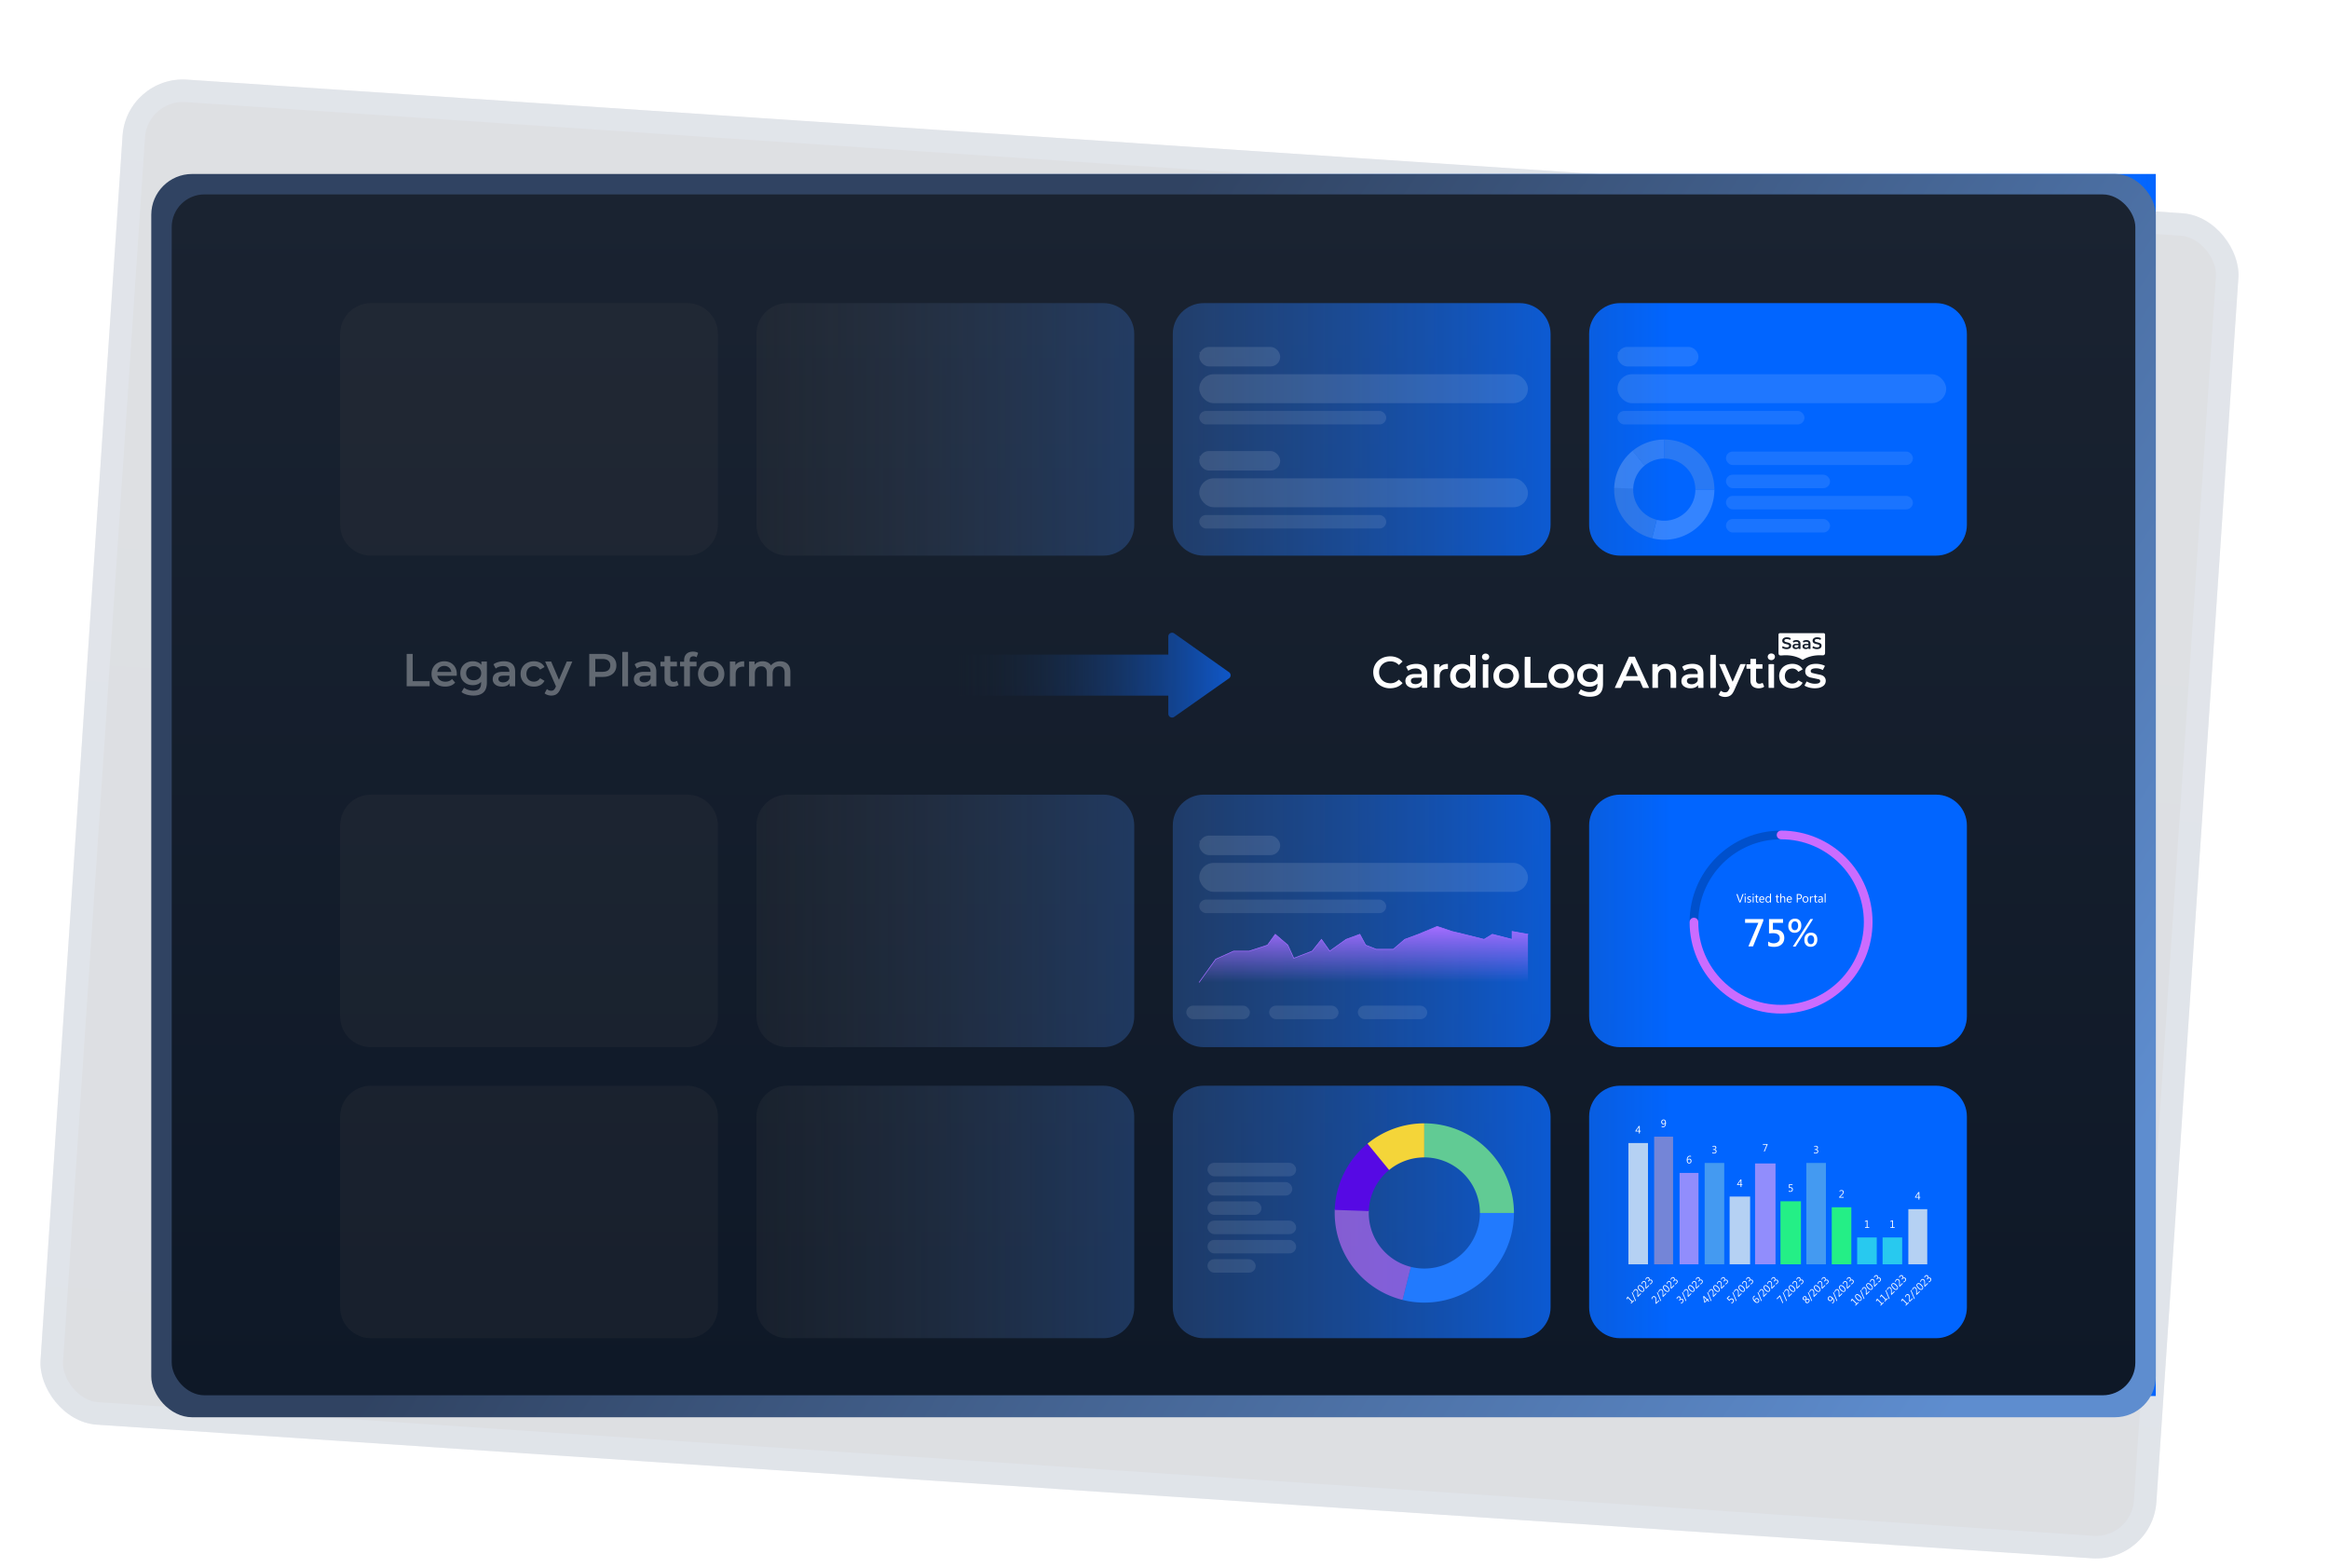 <svg xmlns="http://www.w3.org/2000/svg" width="955" height="643" fill="none"><g opacity=".15"><rect width="869.539" height="552.724" fill="url(#a)" rx="24.785" transform="rotate(3.831 -437.425 791.525) skewX(-.001)"/><rect width="860.308" height="543.493" x="4.297" y="4.914" stroke="#5E8DCF" stroke-opacity=".33" stroke-width="9.231" rx="20.169" transform="rotate(3.831 -433.13 796.44) skewX(-.001)"/></g><g filter="url(#b)"><path fill="url(#c)" d="M0 0h501.069v813.249H0z" transform="rotate(90 406.32 477.651)"/></g><rect width="821.942" height="509.762" x="62.027" y="71.332" fill="url(#d)" rx="16.763"/><rect width="805.179" height="492.375" x="70.408" y="79.713" fill="url(#e)" rx="13.41"/><path fill="#fff" fill-opacity=".33" d="M166.754 281.382v-13.278h2.466v11.191h6.942v2.087h-9.408Zm15.795.133c-1.125 0-2.111-.222-2.959-.664a5.03 5.03 0 0 1-1.953-1.859c-.456-.784-.683-1.676-.683-2.675 0-1.011.221-1.903.664-2.674a4.902 4.902 0 0 1 1.859-1.84c.796-.443 1.7-.664 2.712-.664.986 0 1.865.215 2.637.645a4.665 4.665 0 0 1 1.82 1.821c.443.784.664 1.707.664 2.769 0 .101-.006.215-.019.342 0 .126-.006.246-.019.36h-8.44v-1.574h7.188l-.929.493c.013-.582-.107-1.094-.36-1.536a2.755 2.755 0 0 0-1.044-1.044c-.429-.253-.929-.379-1.498-.379-.582 0-1.094.126-1.536.379-.43.253-.772.607-1.025 1.063-.24.442-.36.967-.36 1.574v.379c0 .607.139 1.145.417 1.612.278.468.67.829 1.176 1.082.506.253 1.088.379 1.745.379.569 0 1.081-.089 1.537-.266.455-.177.86-.455 1.214-.834l1.27 1.46a4.522 4.522 0 0 1-1.726 1.233c-.682.279-1.466.418-2.352.418Zm11.629 3.679c-.936 0-1.853-.126-2.75-.379-.885-.24-1.613-.594-2.182-1.062l1.063-1.783c.442.367.999.657 1.669.872a6.49 6.49 0 0 0 2.067.342c1.113 0 1.929-.259 2.447-.778.519-.506.778-1.271.778-2.295v-1.802l.189-2.295-.075-2.295v-2.466h2.257v8.592c0 1.834-.468 3.181-1.404 4.041-.936.872-2.289 1.308-4.059 1.308Zm-.303-4.267c-.962 0-1.834-.203-2.618-.607a4.841 4.841 0 0 1-1.84-1.726c-.443-.734-.664-1.594-.664-2.58 0-.974.221-1.827.664-2.561a4.697 4.697 0 0 1 1.84-1.707c.784-.405 1.656-.607 2.618-.607.859 0 1.631.171 2.314.512.682.342 1.226.873 1.631 1.594.417.72.626 1.643.626 2.769 0 1.125-.209 2.055-.626 2.788-.405.721-.949 1.258-1.631 1.612-.683.342-1.455.513-2.314.513Zm.36-2.011c.594 0 1.125-.12 1.593-.36a2.728 2.728 0 0 0 1.081-1.025c.266-.442.399-.948.399-1.517s-.133-1.069-.399-1.499a2.452 2.452 0 0 0-1.081-1.005c-.468-.24-.999-.36-1.593-.36s-1.132.12-1.612.36a2.565 2.565 0 0 0-1.1 1.005c-.253.43-.38.93-.38 1.499 0 .569.127 1.075.38 1.517.265.43.632.772 1.1 1.025.48.24 1.018.36 1.612.36Zm14.763 2.466v-2.049l-.132-.436v-3.585c0-.695-.209-1.233-.626-1.612-.418-.392-1.05-.588-1.897-.588-.569 0-1.132.088-1.688.265a4.134 4.134 0 0 0-1.385.74l-.929-1.726c.543-.417 1.188-.727 1.934-.929a8.588 8.588 0 0 1 2.352-.323c1.467 0 2.599.354 3.396 1.062.809.696 1.214 1.777 1.214 3.244v5.937h-2.239Zm-3.186.133c-.759 0-1.423-.127-1.992-.38-.569-.265-1.012-.626-1.328-1.081a2.835 2.835 0 0 1-.455-1.574c0-.569.133-1.081.398-1.537.279-.455.728-.815 1.347-1.081.62-.265 1.442-.398 2.466-.398h2.94v1.574h-2.769c-.81 0-1.353.133-1.632.399a1.227 1.227 0 0 0-.417.948c0 .43.171.771.512 1.024.342.253.816.38 1.423.38.582 0 1.1-.133 1.555-.399a2.247 2.247 0 0 0 1.006-1.176l.398 1.423c-.228.594-.639 1.056-1.233 1.384-.582.329-1.321.494-2.219.494Zm13.133 0c-1.062 0-2.011-.222-2.845-.664a5.064 5.064 0 0 1-1.935-1.859c-.468-.784-.702-1.676-.702-2.675 0-1.011.234-1.903.702-2.674a4.932 4.932 0 0 1 1.935-1.84c.834-.443 1.783-.664 2.845-.664.986 0 1.853.202 2.599.607a3.91 3.91 0 0 1 1.726 1.745l-1.821 1.062c-.304-.48-.677-.834-1.119-1.062a2.962 2.962 0 0 0-1.404-.341c-.582 0-1.106.126-1.574.379a2.71 2.71 0 0 0-1.1 1.1c-.266.468-.399 1.031-.399 1.688 0 .658.133 1.227.399 1.708.265.467.632.828 1.1 1.081.468.253.992.379 1.574.379.506 0 .974-.114 1.404-.341.442-.228.815-.582 1.119-1.063l1.821 1.063a4.16 4.16 0 0 1-1.726 1.764c-.746.404-1.613.607-2.599.607Zm7.079 3.679c-.493 0-.986-.082-1.479-.246-.493-.165-.904-.392-1.233-.683l.948-1.745c.24.215.512.386.816.512.303.126.613.19.929.19.43 0 .778-.108 1.043-.323.266-.215.513-.575.74-1.081l.588-1.328.19-.284 3.831-8.953h2.277l-4.742 10.944c-.317.759-.671 1.36-1.063 1.802-.379.443-.809.753-1.289.93a4.369 4.369 0 0 1-1.556.265Zm2.087-3.452-4.572-10.489h2.466l3.718 8.744-1.612 1.745Zm13.514-.36v-13.278h5.463c1.176 0 2.181.19 3.016.569.847.38 1.498.923 1.954 1.632.455.708.682 1.549.682 2.522 0 .974-.227 1.815-.682 2.523-.456.708-1.107 1.252-1.954 1.631-.835.38-1.84.569-3.016.569h-4.097l1.1-1.157v4.989h-2.466Zm2.466-4.723-1.1-1.195h3.983c1.088 0 1.903-.228 2.447-.683.556-.468.835-1.119.835-1.954 0-.847-.279-1.498-.835-1.953-.544-.456-1.359-.683-2.447-.683h-3.983l1.1-1.214v7.682Zm11.069 4.723v-14.074h2.371v14.074h-2.371Zm11.724 0v-2.049l-.133-.436v-3.585c0-.695-.209-1.233-.626-1.612-.417-.392-1.05-.588-1.897-.588-.569 0-1.132.088-1.688.265a4.144 4.144 0 0 0-1.385.74l-.929-1.726c.544-.417 1.189-.727 1.935-.929a8.578 8.578 0 0 1 2.352-.323c1.467 0 2.598.354 3.395 1.062.809.696 1.214 1.777 1.214 3.244v5.937h-2.238Zm-3.187.133c-.759 0-1.422-.127-1.991-.38-.57-.265-1.012-.626-1.328-1.081a2.827 2.827 0 0 1-.455-1.574c0-.569.132-1.081.398-1.537.278-.455.727-.815 1.347-1.081.619-.265 1.441-.398 2.465-.398h2.94v1.574h-2.769c-.809 0-1.353.133-1.631.399a1.227 1.227 0 0 0-.417.948c0 .43.17.771.512 1.024.341.253.815.38 1.422.38.582 0 1.1-.133 1.556-.399a2.24 2.24 0 0 0 1.005-1.176l.398 1.423c-.227.594-.638 1.056-1.233 1.384-.581.329-1.321.494-2.219.494Zm12.28 0c-1.112 0-1.972-.285-2.579-.854-.607-.582-.911-1.435-.911-2.561v-9.085h2.371v9.028c0 .481.12.854.361 1.12.253.265.6.398 1.043.398.531 0 .974-.139 1.328-.417l.664 1.688c-.279.227-.62.398-1.025.512a4.592 4.592 0 0 1-1.252.171Zm-5.159-8.289v-1.897h6.753v1.897h-6.753Zm9.708 8.156v-10.698c0-1.062.31-1.909.93-2.542.632-.645 1.53-.967 2.693-.967.418 0 .81.044 1.176.133.38.088.696.227.949.417l-.645 1.783a1.734 1.734 0 0 0-.607-.304 2.233 2.233 0 0 0-.702-.113c-.493 0-.866.139-1.119.417-.253.265-.379.67-.379 1.214v1.138l.075 1.062v8.46h-2.371Zm-1.669-8.156v-1.897h6.753v1.897h-6.753Zm12.753 8.289c-1.037 0-1.96-.222-2.769-.664a5.098 5.098 0 0 1-1.916-1.859c-.468-.784-.702-1.676-.702-2.675 0-1.011.234-1.903.702-2.674a4.962 4.962 0 0 1 1.916-1.84c.809-.443 1.732-.664 2.769-.664 1.049 0 1.979.221 2.788.664a4.839 4.839 0 0 1 1.916 1.821c.468.771.702 1.669.702 2.693 0 .999-.234 1.891-.702 2.675a4.923 4.923 0 0 1-1.916 1.859c-.809.442-1.739.664-2.788.664Zm0-2.03c.582 0 1.1-.126 1.555-.379.455-.253.81-.62 1.062-1.1.266-.481.399-1.044.399-1.689 0-.657-.133-1.22-.399-1.688a2.623 2.623 0 0 0-1.062-1.1 3.106 3.106 0 0 0-1.536-.379c-.582 0-1.1.126-1.556.379-.442.253-.796.62-1.062 1.1-.265.468-.398 1.031-.398 1.688 0 .645.133 1.208.398 1.689.266.48.62.847 1.062 1.1.456.253.968.379 1.537.379Zm7.673 1.897v-10.129h2.257v2.788l-.265-.815a3.21 3.21 0 0 1 1.422-1.556c.658-.354 1.473-.531 2.447-.531v2.257a1.19 1.19 0 0 0-.284-.038 1.983 1.983 0 0 0-.266-.019c-.898 0-1.612.266-2.143.797-.531.519-.797 1.296-.797 2.333v4.913h-2.371Zm20.657-10.243c.809 0 1.524.158 2.143.474a3.373 3.373 0 0 1 1.48 1.461c.354.645.531 1.479.531 2.504v5.804h-2.371v-5.501c0-.898-.196-1.568-.588-2.01-.392-.443-.955-.664-1.688-.664-.519 0-.98.113-1.385.341a2.392 2.392 0 0 0-.929 1.005c-.215.443-.323 1.006-.323 1.689v5.14h-2.371v-5.501c0-.898-.196-1.568-.588-2.01-.392-.443-.955-.664-1.688-.664-.519 0-.98.113-1.385.341a2.392 2.392 0 0 0-.929 1.005c-.215.443-.323 1.006-.323 1.689v5.14h-2.371v-10.129h2.258v2.693l-.399-.796a3.462 3.462 0 0 1 1.48-1.499c.657-.341 1.403-.512 2.238-.512.948 0 1.77.234 2.466.702.708.468 1.176 1.176 1.403 2.124l-.929-.322c.329-.759.873-1.366 1.631-1.821.759-.455 1.638-.683 2.637-.683Z"/><path fill="url(#f)" d="m481.511 259.718 22.452 15.902c.2.143.364.33.476.546.113.217.172.458.172.701v.004a1.523 1.523 0 0 1-.653 1.25l-22.451 15.8a1.558 1.558 0 0 1-2.224-.454 1.525 1.525 0 0 1-.226-.799v-7.436l-93.025.001a1.568 1.568 0 0 1-1.097-.45 1.542 1.542 0 0 1-.454-1.086l.001-13.758a1.52 1.52 0 0 1 .454-1.086 1.564 1.564 0 0 1 1.098-.449h93.023v-7.438c0-.574.326-1.101.842-1.366a1.565 1.565 0 0 1 1.612.118Z"/><g fill="#fff" clip-path="url(#g)"><path d="m647.207 284.281 1.011-1.668c.117.078.208.144.304.2 1.444.865 2.992 1.169 4.648.786.918-.212 1.491-.799 1.724-1.703a4.53 4.53 0 0 0 .115-1.521c-.073.033-.135.047-.176.084-.995.908-2.206 1.174-3.511 1.1-1.22-.07-2.316-.474-3.208-1.326-.873-.832-1.317-1.856-1.38-3.048-.064-1.18.203-2.267.959-3.207.754-.939 1.761-1.468 2.942-1.68.95-.171 1.896-.128 2.818.179a3.727 3.727 0 0 1 1.617 1.063c.132-.414.004-.801.102-1.213a31.15 31.15 0 0 1 2.117.002c.008.163.02.301.02.437 0 2.578.01 5.154-.006 7.732a8.744 8.744 0 0 1-.17 1.716c-.375 1.814-1.534 2.905-3.358 3.272-1.791.362-3.555.202-5.262-.447a4.204 4.204 0 0 1-1.302-.76l-.004.002Zm4.879-10.16c-.09 0-.181-.004-.274 0-1.546.068-2.946 1.171-2.768 3.041.106 1.122.71 1.874 1.755 2.288a3.36 3.36 0 0 0 1.998.144c1.135-.255 1.935-.896 2.182-2.049.241-1.122-.018-2.115-.989-2.844-.561-.42-1.207-.584-1.904-.582v.002ZM602.826 273.423v-4.879h2.245v13.379c-.28.095-1.712.111-2.158.012v-1.093c-.085.043-.136.052-.166.084-.653.684-1.473 1.049-2.407 1.162-1.267.152-2.474-.039-3.558-.737-1.208-.777-1.859-1.909-2.079-3.293-.146-.927-.09-1.847.237-2.731.644-1.729 1.917-2.728 3.754-3.043a5.228 5.228 0 0 1 2.209.084 3.736 3.736 0 0 1 1.601.847c.068.061.137.119.206.175.01.008.024.008.116.033Zm.028 3.735c-.008-.15-.01-.303-.026-.455a3.044 3.044 0 0 0-.069-.377c-.272-1.192-1.24-2.051-2.468-2.195-1.283-.15-2.436.43-2.997 1.511-.292.563-.389 1.166-.338 1.79.087 1.079.543 1.96 1.554 2.455 1.029.506 2.077.467 3.049-.155.93-.597 1.281-1.507 1.295-2.574ZM575.124 271.238l-1.521 1.406c-.096-.088-.185-.16-.266-.239-1.724-1.657-4.51-1.534-6.089-.348-1.327.995-1.839 2.356-1.744 3.952.115 1.926 1.37 3.472 3.228 3.948 1.75.447 3.335.134 4.668-1.131.047-.045.097-.088.146-.128.01-.008.024-.01.081-.03l1.499 1.406c-.136.144-.251.278-.379.398-.966.908-2.131 1.416-3.436 1.62-1.323.208-2.634.144-3.892-.329-2.499-.941-3.966-2.71-4.274-5.342-.417-3.544 1.862-6.553 5.451-7.181 1.558-.272 3.092-.144 4.551.521.755.344 1.41.818 1.979 1.477h-.002ZM577.472 275.027c-.304-.556-.589-1.071-.891-1.621.14-.095.259-.189.389-.267.709-.427 1.487-.674 2.304-.808.986-.162 1.971-.185 2.952.025 1.844.393 2.885 1.594 2.98 3.449.023.447.015.896.015 1.345v4.823h-2.146v-1.003c-.077.008-.11 0-.122.014-.602.719-1.418 1.026-2.324 1.117-.782.08-1.566.053-2.316-.217-.989-.356-1.732-.972-1.955-2.022-.322-1.505.399-2.615 1.591-3.114.609-.255 1.25-.362 1.904-.374.873-.017 1.747-.007 2.62-.007h.411a1.838 1.838 0 0 0-1.14-2.079c-.479-.188-.987-.229-1.498-.204-.997.051-1.921.323-2.776.943h.002Zm5.477 2.862c-.091-.029-.129-.051-.164-.051-.952.014-1.903.02-2.853.053a1.995 1.995 0 0 0-.677.169c-.48.198-.721.566-.717 1.087.006.581.33 1.026.955 1.215.936.281 1.831.175 2.654-.364.312-.204.539-.482.701-.811a.746.746 0 0 0 .095-.289c.012-.333.004-.665.004-1.009h.002ZM640.197 282.115a5.286 5.286 0 0 1-2.249-.396c-2.131-.885-3.146-2.821-2.994-4.926.139-1.896 1.088-3.276 2.844-4.1a5.087 5.087 0 0 1 1.688-.448c1.234-.116 2.42.037 3.51.656 1.418.804 2.208 2.019 2.407 3.616.115.923.018 1.821-.359 2.671-.717 1.623-2.018 2.525-3.76 2.855a3.665 3.665 0 0 1-.503.068c-.195.012-.391.002-.586.002l.002.002Zm-2.976-4.955c.03 1.631.962 2.794 2.502 3.019 1.627.237 2.94-.688 3.305-2.103.14-.541.144-1.087.041-1.637a2.845 2.845 0 0 0-2.685-2.321c-1.651-.08-2.729.925-3.027 2.134-.073.296-.093.605-.136.908ZM617.606 282.121c-.847.022-1.665-.122-2.425-.49-1.915-.925-2.824-2.473-2.806-4.547.022-2.537 1.763-4.458 4.318-4.806 1.329-.18 2.605-.027 3.774.65 1.522.882 2.294 2.222 2.389 3.946.053.964-.109 1.894-.597 2.743-.918 1.598-2.369 2.351-4.183 2.504-.156.014-.312 0-.468 0h-.002Zm2.987-4.965c-.041-1.598-.952-2.755-2.448-2.996-1.848-.297-3.11.825-3.375 2.18a4.735 4.735 0 0 0-.065 1.218c.097 1.4 1.051 2.427 2.454 2.623 1.598.224 2.854-.655 3.25-1.971.103-.34.125-.702.184-1.054ZM625.242 269.313h2.305c.002.588.006 1.171.006 1.754v8.972c1.159.006 2.276.002 3.394.002h3.311c.093.297.11 1.432.037 1.887-.28.082-8.571.105-9.049.026-.094-.3-.106-12.256-.006-12.642l.002.001ZM593.715 274.275c-.454.035-.888.023-1.303.109-1.175.237-1.919 1.126-2.036 2.374a7.458 7.458 0 0 0-.021.653v4.559h-2.273v-9.583c.271-.087 1.605-.108 2.144-.025v1.223l.075.045c.867-1.105 2.062-1.408 3.416-1.416v2.061h-.002ZM608.064 272.342h2.221v9.635c-.744.039-1.477.023-2.205.008-.083-.307-.097-9.227-.016-9.643ZM609.158 270.686c-1.029-.006-1.702-.875-1.386-1.79.217-.628.955-1.021 1.68-.891.772.138 1.248.716 1.179 1.431-.071.741-.675 1.252-1.473 1.248v.002ZM667.971 269.261h2.378l5.854 12.751c-.132.024-.215.049-.298.049-.632.004-1.262-.008-1.894.008-.243.005-.347-.098-.432-.3-.336-.785-.693-1.563-1.023-2.35-.099-.237-.221-.333-.492-.331-1.944.012-3.889.012-5.836 0-.263 0-.397.074-.498.321-.321.791-.681 1.567-1.009 2.356-.094.228-.223.309-.468.304-.59-.014-1.182-.004-1.775-.006-.1 0-.199-.02-.351-.033l5.842-12.769h.002Zm-1.275 7.965h4.853c-.077-.397-2.227-5.264-2.45-5.519-.802 1.839-1.594 3.659-2.403 5.519ZM698.485 282.039h-2.174v-1.005c-.067 0-.105-.01-.115 0-.602.704-1.402 1.028-2.304 1.128-.723.079-1.449.079-2.146-.146a4.519 4.519 0 0 1-1.098-.51c-.891-.596-1.276-1.462-1.181-2.505.097-1.076.687-1.818 1.694-2.24.6-.251 1.236-.356 1.882-.369.881-.018 1.761-.008 2.642-.01h.416c.196-.844-.235-1.68-1.02-2.045-.476-.222-.986-.276-1.499-.261-1.003.031-1.947.272-2.776.858-.042.029-.091.044-.16.075-.292-.53-.577-1.051-.883-1.609.131-.092.249-.185.377-.263.725-.441 1.523-.696 2.36-.828 1.1-.173 2.198-.192 3.282.109 1.547.43 2.475 1.505 2.641 3.074.042.384.062.773.064 1.158.005 1.641.001 3.282.001 4.924v.463l-.003.002Zm-2.322-4.125c-.093-.027-.131-.047-.168-.047-.841.002-1.683-.012-2.522.02a3.73 3.73 0 0 0-.997.198 1.037 1.037 0 0 0-.711.768c-.179.698.176 1.328.934 1.561.926.284 1.817.175 2.64-.348.316-.2.551-.476.719-.807a.766.766 0 0 0 .097-.29c.012-.346.004-.694.004-1.055h.004ZM710.463 279.532c.097-.205.158-.331.215-.459.932-2.137 1.866-4.273 2.786-6.416.115-.266.249-.377.549-.365.577.023 1.153.006 1.803.006-.065.173-.107.301-.16.422l-3.696 8.392c-.287.651-.557 1.312-.863 1.956a9.044 9.044 0 0 1-.662 1.186c-.551.818-1.34 1.287-2.328 1.444a4.56 4.56 0 0 1-2.618-.332c-.27-.121-.515-.296-.807-.465l.93-1.678c.138.092.24.165.349.234.515.322 1.072.474 1.688.388.383-.052.721-.208.936-.517.237-.338.415-.713.622-1.071.097-.167-.014-.299-.073-.437-.736-1.672-1.475-3.342-2.213-5.012l-1.789-4.051a19.838 19.838 0 0 1-.174-.42c.146-.018.245-.037.346-.037.552-.004 1.105.013 1.656-.008.285-.012.417.093.525.344.917 2.144 1.847 4.281 2.771 6.421.055.13.116.257.215.475h-.008ZM687.295 282.037h-2.273v-.443c0-1.576.01-3.153-.008-4.73a4.874 4.874 0 0 0-.152-1.185c-.221-.834-.807-1.317-1.66-1.46a3.421 3.421 0 0 0-1.525.075c-1.024.294-1.702 1.159-1.804 2.306-.02.218-.02.439-.02.659v4.775h-2.294v-9.728a42.502 42.502 0 0 1 2.168.007v1.188c.116-.08.171-.105.213-.146.776-.762 1.745-1.075 2.809-1.15.632-.045 1.264-.01 1.874.174 1.422.432 2.287 1.375 2.575 2.808.077.377.111.77.113 1.154.011 1.771.005 3.542.003 5.313 0 .115-.011.23-.019.383ZM748.315 273.025c-.3.583-.58 1.133-.874 1.707-.135-.061-.251-.111-.366-.166a5.567 5.567 0 0 0-3.455-.447 2.358 2.358 0 0 0-.721.292.797.797 0 0 0-.418.781c.025.358.231.62.574.716.644.179 1.296.322 1.947.47.525.119 1.053.22 1.578.333.114.025.225.072.335.108 2.269.761 2.066 3.397.761 4.378a4.685 4.685 0 0 1-2.154.893c-1.62.245-3.197.081-4.719-.529-.289-.117-.561-.274-.883-.434.304-.591.59-1.148.886-1.728.133.068.233.123.336.173 1.299.657 2.668.931 4.121.686.241-.04.482-.136.695-.254.33-.183.448-.492.409-.859-.038-.341-.253-.547-.567-.623-.687-.165-1.382-.299-2.075-.447-.474-.101-.95-.202-1.424-.307a1.803 1.803 0 0 1-.262-.08c-.897-.336-1.594-.874-1.76-1.862-.175-1.052.073-1.977.952-2.679.598-.478 1.295-.741 2.044-.857a8.74 8.74 0 0 1 4.456.453c.191.072.371.175.582.276l.002.006ZM739.17 274.452c-.594.342-1.159.665-1.745 1.003l-.253-.299c-.841-.976-1.923-1.238-3.134-.925-1.155.299-1.854 1.077-2.089 2.239a3.63 3.63 0 0 0 .044 1.652c.389 1.497 1.793 2.318 3.353 2.112a2.76 2.76 0 0 0 1.911-1.118c.039-.051.085-.097.128-.146.008-.008.024-.01.075-.027.541.311 1.106.634 1.706.98-.079.136-.14.26-.217.375a3.98 3.98 0 0 1-2.229 1.637c-1.503.451-2.996.381-4.413-.305-1.594-.77-2.49-2.051-2.711-3.789-.125-.974-.008-1.915.418-2.8.763-1.582 2.082-2.459 3.805-2.758 1.037-.181 2.07-.129 3.073.225.991.35 1.759.96 2.278 1.942v.002ZM717.758 274.191h-1.627v-1.816h1.611v-2.196c.782-.063 1.52-.028 2.302-.028v2.203h2.648v1.818h-2.61c-.014.153-.03.264-.03.375 0 1.421-.006 2.842 0 4.265.006 1.159.697 1.715 1.846 1.478.279-.059.543-.175.863-.282.225.472.411 1.001.626 1.528a1.943 1.943 0 0 1-.766.431 4.564 4.564 0 0 1-2.903.02c-1.228-.399-1.804-1.309-1.936-2.529-.022-.205-.018-.413-.018-.621v-4.646h-.006ZM701.34 268.499h2.243v13.54c-.753.049-1.493.027-2.226.014-.083-.313-.096-13.12-.017-13.552v-.002ZM727.448 272.35v9.685h-2.204c-.081-.28-.112-9.032-.037-9.667.276-.086 1.798-.101 2.241-.018ZM726.311 270.653c-.918-.004-1.521-.63-1.448-1.505.052-.618.561-1.119 1.246-1.199.192-.021.397-.01.585.031.754.161 1.155.692 1.096 1.423-.056.688-.601 1.203-1.323 1.25-.052.004-.105 0-.158 0h.002ZM747.773 259.601a.59.59 0 0 1 .59.589v6.927c0 .621 0 .931-.119 1.138a.835.835 0 0 1-.356.345c-.211.112-.552.101-1.235.078a16.965 16.965 0 0 0-.507-.009c-2.667 0-5.076.7-6.792 1.826a.31.31 0 0 1-.337 0c-1.717-1.126-4.126-1.826-6.793-1.826-.393 0-.78.016-1.16.045-.718.056-1.077.083-1.297-.025a.83.83 0 0 1-.374-.346c-.126-.211-.125-.537-.125-1.19v-6.963c0-.325.263-.589.588-.589h17.917Zm-15.059 1.691c-.432 0-.79.066-1.073.197a1.416 1.416 0 0 0-.628.512 1.278 1.278 0 0 0-.202.702c0 .252.051.459.155.621.103.162.236.292.398.391.167.095.348.174.546.237.202.058.403.11.601.155.202.045.385.094.547.148.166.05.301.119.405.209a.427.427 0 0 1 .155.345.506.506 0 0 1-.108.316.73.73 0 0 1-.337.217c-.153.054-.353.08-.601.08-.292 0-.578-.049-.857-.148a2.47 2.47 0 0 1-.702-.371l-.304.681c.198.167.466.305.804.413.337.103.69.155 1.059.155.432 0 .789-.064 1.073-.19.283-.13.492-.301.627-.512.14-.216.209-.45.209-.702 0-.248-.051-.452-.155-.614a1.083 1.083 0 0 0-.397-.384 2.418 2.418 0 0 0-.547-.23 9.283 9.283 0 0 0-.601-.155c-.202-.05-.387-.099-.553-.149a1.134 1.134 0 0 1-.399-.203.451.451 0 0 1-.148-.35.55.55 0 0 1 .101-.325.75.75 0 0 1 .331-.229c.153-.059.351-.088.594-.088.207 0 .423.032.647.095.225.058.444.151.656.277l.276-.682a2.472 2.472 0 0 0-.728-.31 3.417 3.417 0 0 0-.844-.109Zm12.442 0c-.431.001-.789.066-1.072.197a1.422 1.422 0 0 0-.628.512 1.278 1.278 0 0 0-.202.702c0 .251.051.459.154.621.104.162.237.292.399.391.166.095.349.174.547.237.202.058.402.11.6.155.203.045.385.094.547.148.166.05.301.12.404.209a.425.425 0 0 1 .156.345.512.512 0 0 1-.108.316.734.734 0 0 1-.338.217c-.153.054-.353.08-.6.08-.293 0-.578-.049-.857-.148a2.47 2.47 0 0 1-.702-.371l-.304.681c.198.167.466.305.803.413a3.61 3.61 0 0 0 1.06.155c.432 0 .789-.064 1.073-.19.283-.13.493-.301.628-.512.139-.216.209-.451.209-.702 0-.248-.052-.452-.155-.614a1.081 1.081 0 0 0-.399-.384 2.399 2.399 0 0 0-.547-.23 9.424 9.424 0 0 0-.6-.155c-.203-.05-.387-.099-.553-.149a1.134 1.134 0 0 1-.399-.203.455.455 0 0 1-.148-.35c0-.122.034-.23.102-.325a.741.741 0 0 1 .33-.229c.153-.059.351-.088.593-.088.207 0 .424.032.649.095.225.058.443.151.654.277l.277-.682a2.43 2.43 0 0 0-.729-.31 3.364 3.364 0 0 0-.844-.109Zm-8.509 1.148c-.287 0-.567.038-.836.114a1.97 1.97 0 0 0-.689.331l.331.615c.135-.113.299-.201.492-.264.198-.063.399-.094.601-.094.301 0 .526.07.675.209.148.135.222.326.222.573v.055h-.93c-.365 0-.658.047-.878.142-.22.094-.38.223-.479.384a1.068 1.068 0 0 0-.141.546c0 .207.054.394.162.561.112.162.269.29.471.385.203.09.439.134.709.134.32 0 .583-.059.789-.175a.967.967 0 0 0 .345-.312v.44h.796v-2.112c0-.522-.144-.907-.432-1.154-.283-.252-.686-.378-1.208-.378Zm4.1 0c-.288 0-.567.038-.837.114a1.966 1.966 0 0 0-.688.331l.331.615c.135-.113.299-.201.492-.264a1.97 1.97 0 0 1 .601-.094c.301 0 .526.07.674.209.149.135.223.326.223.573v.055h-.931c-.364 0-.657.047-.878.142-.22.094-.38.222-.479.384a1.069 1.069 0 0 0-.142.546c0 .207.054.394.162.561.113.162.271.29.473.385.202.09.439.134.709.134.319 0 .582-.059.789-.175a.967.967 0 0 0 .345-.312v.44h.796v-2.112c0-.522-.144-.907-.432-1.154-.283-.252-.686-.378-1.208-.378Zm-3.304 2.518a.797.797 0 0 1-.357.417 1.071 1.071 0 0 1-.553.142c-.216 0-.385-.045-.507-.135a.43.43 0 0 1-.181-.364c0-.135.049-.248.148-.338.099-.094.293-.141.58-.141h.87v.419Zm4.1 0a.797.797 0 0 1-.357.417 1.075 1.075 0 0 1-.554.142c-.216 0-.385-.045-.506-.135a.431.431 0 0 1-.183-.364c0-.135.05-.248.149-.338.099-.094.293-.141.581-.141h.87v.419Z"/></g><path fill="url(#h)" d="M139.479 338.463c0-6.984 5.661-12.645 12.645-12.645h129.614c6.984 0 12.645 5.661 12.645 12.645v78.243c0 6.983-5.661 12.645-12.645 12.645H152.124c-6.984 0-12.645-5.662-12.645-12.645v-78.243Z"/><path fill="url(#i)" d="M310.19 338.463c0-6.984 5.661-12.645 12.645-12.645h129.614c6.984 0 12.645 5.661 12.645 12.645v78.243c0 6.983-5.661 12.645-12.645 12.645H322.835c-6.984 0-12.645-5.662-12.645-12.645v-78.243Z"/><path fill="url(#j)" d="M480.901 338.463c0-6.984 5.661-12.645 12.645-12.645H623.16c6.984 0 12.645 5.661 12.645 12.645v78.243c0 6.983-5.661 12.645-12.645 12.645H493.546c-6.984 0-12.645-5.662-12.645-12.645v-78.243Z"/><path fill="url(#k)" d="M651.612 338.463c0-6.984 5.661-12.645 12.645-12.645h129.614c6.984 0 12.645 5.661 12.645 12.645v78.243c0 6.983-5.661 12.645-12.645 12.645H664.257c-6.984 0-12.645-5.662-12.645-12.645v-78.243Z"/><path fill="url(#l)" d="M139.479 457.802c0-6.983 5.661-12.645 12.645-12.645h129.614c6.984 0 12.645 5.662 12.645 12.645v78.243c0 6.984-5.661 12.645-12.645 12.645H152.124c-6.984 0-12.645-5.661-12.645-12.645v-78.243Z"/><path fill="url(#m)" d="M310.19 457.802c0-6.983 5.661-12.645 12.645-12.645h129.614c6.984 0 12.645 5.662 12.645 12.645v78.243c0 6.984-5.661 12.645-12.645 12.645H322.835c-6.984 0-12.645-5.661-12.645-12.645v-78.243Z"/><path fill="url(#n)" d="M480.901 457.802c0-6.983 5.661-12.645 12.645-12.645H623.16c6.984 0 12.645 5.662 12.645 12.645v78.243c0 6.984-5.661 12.645-12.645 12.645H493.546c-6.984 0-12.645-5.661-12.645-12.645v-78.243Z"/><path fill="url(#o)" d="M651.612 457.802c0-6.983 5.661-12.645 12.645-12.645h129.614c6.984 0 12.645 5.662 12.645 12.645v78.243c0 6.984-5.661 12.645-12.645 12.645H664.257c-6.984 0-12.645-5.661-12.645-12.645v-78.243Z"/><path stroke="#0050CC" stroke-width="3.567" d="M694.602 378.067c0-19.731 15.994-35.725 35.725-35.725"/><path stroke="#CB6CFF" stroke-linecap="round" stroke-width="3.567" d="M694.602 378.067c0 19.73 15.994 35.725 35.724 35.725 19.731 0 35.725-15.995 35.725-35.725 0-19.731-15.994-35.725-35.725-35.725"/><path fill="#fff" d="m714.964 366.581-1.276 3.445h-.445l-1.249-3.445h.449l.954 2.731c.031.088.054.19.07.305h.009c.013-.096.04-.199.08-.309l.973-2.727h.435Zm.643.36a.25.25 0 0 1-.254-.254c0-.074.025-.135.074-.183.05-.05.11-.075.18-.075.072 0 .133.025.183.075a.24.24 0 0 1 .077.183c0 .07-.026.13-.077.18a.252.252 0 0 1-.183.074Zm.193 3.085h-.394v-2.46h.394v2.46Zm.648-.089v-.423c.215.159.451.238.709.238.346 0 .519-.115.519-.346a.285.285 0 0 0-.046-.166.421.421 0 0 0-.12-.122.848.848 0 0 0-.178-.094c-.067-.029-.14-.058-.218-.089a2.991 2.991 0 0 1-.289-.13.917.917 0 0 1-.206-.149.587.587 0 0 1-.125-.189.693.693 0 0 1-.041-.248.58.58 0 0 1 .079-.305.684.684 0 0 1 .212-.223.957.957 0 0 1 .3-.137c.114-.031.231-.046.351-.046.213 0 .403.037.572.111v.398a1.12 1.12 0 0 0-.625-.177.68.68 0 0 0-.199.026.464.464 0 0 0-.154.07.295.295 0 0 0-.132.25c0 .064.011.117.033.161a.374.374 0 0 0 .104.115.733.733 0 0 0 .163.091c.064.027.137.057.219.089.108.042.206.085.293.13a.96.96 0 0 1 .221.149.54.54 0 0 1 .139.19c.034.072.05.157.05.257a.605.605 0 0 1-.081.317.68.68 0 0 1-.214.223.997.997 0 0 1-.31.132 1.52 1.52 0 0 1-.368.044c-.253 0-.472-.049-.658-.147Zm2.441-2.996a.25.25 0 0 1-.255-.254c0-.074.025-.135.075-.183.05-.05.11-.075.18-.075.072 0 .133.025.183.075a.24.24 0 0 1 .077.183c0 .07-.026.13-.077.18a.252.252 0 0 1-.183.074Zm.192 3.085h-.394v-2.46h.394v2.46Zm1.939-.024a.762.762 0 0 1-.368.077c-.43 0-.646-.241-.646-.721v-1.456h-.423v-.336h.423v-.601l.394-.127v.728h.62v.336h-.62v1.386c0 .165.028.283.084.353.056.071.149.106.279.106a.417.417 0 0 0 .257-.081v.336Zm2.465-1.108h-1.737c.006.274.08.486.221.635.141.149.335.223.581.223.277 0 .532-.091.764-.274v.37c-.216.157-.502.236-.857.236-.348 0-.621-.112-.82-.334-.198-.225-.297-.539-.297-.945 0-.382.108-.694.324-.934.218-.242.488-.363.809-.363.322 0 .571.104.748.312.176.209.264.498.264.868v.206Zm-.404-.334c-.001-.227-.057-.404-.165-.531a.561.561 0 0 0-.45-.189.635.635 0 0 0-.473.199.901.901 0 0 0-.24.521h1.328Zm3.102 1.466h-.394v-.418h-.01c-.182.317-.464.476-.845.476a.923.923 0 0 1-.743-.33c-.184-.221-.276-.521-.276-.901 0-.406.102-.732.307-.977.205-.245.479-.368.82-.368.338 0 .583.133.737.399h.01v-1.523h.394v3.642Zm-.394-1.112v-.363a.706.706 0 0 0-.197-.505.663.663 0 0 0-.5-.206.681.681 0 0 0-.567.264c-.138.176-.206.42-.206.73 0 .284.065.508.197.673.132.163.31.245.533.245a.668.668 0 0 0 .533-.238.88.88 0 0 0 .207-.6Zm3.683 1.088a.765.765 0 0 1-.368.077c-.431 0-.646-.241-.646-.721v-1.456h-.423v-.336h.423v-.601l.394-.127v.728h.62v.336h-.62v1.386c0 .165.028.283.084.353.056.071.149.106.279.106a.417.417 0 0 0 .257-.081v.336Zm2.568.024h-.394v-1.418c0-.512-.191-.768-.572-.768a.62.62 0 0 0-.485.223.824.824 0 0 0-.197.569v1.394h-.394v-3.642h.394v1.59h.009c.189-.311.459-.466.808-.466.554 0 .831.334.831 1.002v1.516Zm2.722-1.132h-1.737c.006.274.08.486.221.635.141.149.335.223.581.223.277 0 .532-.091.764-.274v.37c-.216.157-.502.236-.857.236-.348 0-.621-.112-.82-.334-.198-.225-.297-.539-.297-.945 0-.382.108-.694.324-.934.218-.242.488-.363.809-.363.322 0 .571.104.748.312.176.209.264.498.264.868v.206Zm-.404-.334c-.001-.227-.057-.404-.165-.531a.561.561 0 0 0-.45-.189.635.635 0 0 0-.473.199.901.901 0 0 0-.24.521h1.328Zm2.809.164v1.302h-.404v-3.445h.947c.368 0 .653.089.855.269.203.179.305.432.305.759s-.113.594-.339.802c-.224.209-.527.313-.91.313h-.454Zm0-1.778v1.413h.423c.278 0 .49-.064.636-.19.148-.128.221-.309.221-.541 0-.455-.269-.682-.807-.682h-.473Zm3.147 3.138c-.364 0-.654-.115-.872-.344-.216-.231-.325-.536-.325-.915 0-.414.113-.736.339-.969.226-.232.531-.348.916-.348.366 0 .652.113.857.339.207.226.31.539.31.939 0 .393-.111.707-.334.944-.221.236-.518.354-.891.354Zm.029-2.244c-.253 0-.454.086-.601.259-.147.172-.221.409-.221.711 0 .292.075.522.223.69a.761.761 0 0 0 .599.252c.254 0 .45-.082.586-.247.138-.165.206-.4.206-.704 0-.308-.068-.545-.206-.711-.136-.167-.332-.25-.586-.25Zm3.108.125a.478.478 0 0 0-.297-.08c-.169 0-.31.08-.423.238-.112.159-.168.375-.168.649v1.254h-.394v-2.46h.394v.507h.009a.854.854 0 0 1 .257-.404.582.582 0 0 1 .387-.146c.102 0 .181.011.235.033v.409Zm1.713 2.037a.76.76 0 0 1-.367.077c-.431 0-.646-.241-.646-.721v-1.456h-.423v-.336h.423v-.601l.394-.127v.728h.619v.336h-.619v1.386c0 .165.028.283.084.353.056.071.149.106.278.106.1 0 .185-.027.257-.081v.336Zm2.287.024h-.394v-.385h-.009c-.172.295-.424.443-.757.443-.245 0-.437-.065-.576-.195a.676.676 0 0 1-.207-.517c0-.459.271-.727.812-.802l.737-.103c0-.418-.169-.627-.506-.627-.297 0-.564.101-.803.302v-.403c.242-.154.521-.231.836-.231.578 0 .867.306.867.918v1.6Zm-.394-1.245-.593.082c-.183.026-.32.071-.413.137-.093.064-.139.179-.139.344 0 .12.042.218.127.295a.505.505 0 0 0 .343.113.63.63 0 0 0 .483-.204.738.738 0 0 0 .192-.522v-.245Zm1.531 1.245h-.394v-3.642h.394v3.642ZM723.043 377.563l-4.216 10.463h-1.905l4.099-9.651h-5.457v-1.546h7.479v.734Zm1.984 10.205v-1.741c.734.495 1.478.742 2.233.742.76 0 1.371-.193 1.835-.578.463-.39.694-.908.694-1.554 0-.635-.236-1.129-.71-1.483-.469-.354-1.143-.531-2.022-.531-.302 0-.862.031-1.679.094v-5.888h5.754v1.546h-4.161v2.803c.338-.02.653-.031.945-.031 1.186 0 2.102.305 2.748.914.651.609.976 1.442.976 2.498 0 1.109-.372 1.999-1.117 2.67-.739.667-1.756 1-3.052 1-1.094 0-1.908-.154-2.444-.461Zm10.853-5.317c-.792 0-1.421-.252-1.89-.757-.468-.51-.703-1.19-.703-2.038 0-.927.248-1.655.742-2.186.5-.536 1.171-.805 2.015-.805.817 0 1.449.248 1.897.742.453.495.679 1.19.679 2.085s-.252 1.614-.757 2.155c-.505.536-1.166.804-1.983.804Zm.109-4.692c-.427 0-.765.163-1.015.491-.245.328-.367.779-.367 1.351 0 .562.12 1 .359 1.312.245.312.578.468.999.468.422 0 .753-.161.992-.484.24-.328.359-.78.359-1.358 0-.562-.119-1-.359-1.312-.234-.312-.557-.468-.968-.468Zm7.472-.93-7.183 11.275h-1.117l7.176-11.275h1.124Zm-1.007 11.369c-.791 0-1.421-.253-1.89-.758-.468-.51-.702-1.189-.702-2.038 0-.926.247-1.655.741-2.186.5-.536 1.172-.804 2.015-.804.817 0 1.449.247 1.897.742.453.494.679 1.189.679 2.084 0 .896-.252 1.614-.757 2.155-.505.537-1.166.805-1.983.805Zm.109-4.693c-.427 0-.765.164-1.015.492-.245.328-.367.778-.367 1.351 0 .562.12.999.359 1.312.245.312.578.468 1 .468.421 0 .752-.161.991-.484.24-.328.359-.781.359-1.359 0-.562-.119-.999-.359-1.311-.234-.313-.557-.469-.968-.469Z"/><path fill="#217AFE" d="M620.79 497.339a36.746 36.746 0 0 1-14.132 28.965 36.758 36.758 0 0 1-31.527 6.689l3.385-13.549a22.783 22.783 0 0 0 28.309-22.105h13.965Z"/><path fill="#CB6CFF" fill-opacity=".6" d="M547.325 495.708a36.751 36.751 0 0 0 27.797 37.283l3.388-13.548a22.79 22.79 0 0 1-12.738-8.485 22.79 22.79 0 0 1-4.495-14.63l-13.952-.62Z"/><path fill="#5609E4" d="M560.863 468.818a36.735 36.735 0 0 0-9.732 12.162 36.735 36.735 0 0 0-3.82 15.101l13.957.478a22.788 22.788 0 0 1 8.402-16.903l-8.807-10.838Z"/><path fill="#F4D539" d="M584.039 460.588a36.748 36.748 0 0 0-23.294 8.326l8.852 10.801a22.789 22.789 0 0 1 14.442-5.162v-13.965Z"/><path fill="#61CB94" d="M620.79 497.339a36.751 36.751 0 0 0-36.751-36.751v13.965a22.788 22.788 0 0 1 22.786 22.786h13.965Z"/><g fill="#fff" opacity=".12"><rect width="33.194" height="8" x="491.754" y="342.619" rx="4"/><path d="M492.792 347.619v-2.443h-.932v-.477h2.422v.477h-.936v2.443h-.554Zm2.529.051c-.244 0-.448-.041-.613-.124a.814.814 0 0 1-.37-.387c-.083-.173-.124-.393-.124-.66 0-.269.041-.489.124-.659a.794.794 0 0 1 .37-.384c.165-.085.369-.127.613-.127.247 0 .451.042.613.127.164.083.288.21.37.384.082.17.124.39.124.659 0 .267-.042.487-.124.66a.818.818 0 0 1-.37.387 1.338 1.338 0 0 1-.613.124Zm0-.426a.61.61 0 0 0 .328-.077.443.443 0 0 0 .183-.238c.039-.108.059-.241.059-.4v-.06c0-.158-.02-.29-.059-.395a.428.428 0 0 0-.183-.239.592.592 0 0 0-.328-.081.611.611 0 0 0-.332.081.456.456 0 0 0-.183.239 1.205 1.205 0 0 0-.055.395v.06c0 .159.018.292.055.4.04.105.101.185.183.238a.63.63 0 0 0 .332.077Zm2.139.426a.573.573 0 0 1-.327-.081.476.476 0 0 1-.171-.213.8.8 0 0 1-.046-.268v-1.303h-.269v-.425h.281l.094-.626h.413v.626h.387v.425h-.387v1.252a.2.2 0 0 0 .047.14c.031.031.078.047.14.047h.2v.358a.608.608 0 0 1-.106.029.805.805 0 0 1-.128.026.74.74 0 0 1-.128.013Zm1.322 0c-.063 0-.135-.009-.217-.026a.727.727 0 0 1-.234-.085.498.498 0 0 1-.183-.187.661.661 0 0 1-.073-.332c0-.153.034-.28.102-.379a.679.679 0 0 1 .286-.238c.124-.06.272-.101.442-.124.173-.025.362-.038.566-.038v-.183a.502.502 0 0 0-.029-.175.229.229 0 0 0-.111-.119.46.46 0 0 0-.234-.047.634.634 0 0 0-.247.039.255.255 0 0 0-.124.093.222.222 0 0 0-.034.115v.06h-.502a.209.209 0 0 1-.004-.043v-.051c0-.128.038-.238.115-.332a.713.713 0 0 1 .319-.213c.136-.051.294-.076.473-.076.204 0 .371.028.502.085a.632.632 0 0 1 .298.242.716.716 0 0 1 .098.384v1.055c0 .054.015.092.046.115a.172.172 0 0 0 .103.034h.136v.358c-.029.011-.07.024-.124.038a.673.673 0 0 1-.4-.013.395.395 0 0 1-.23-.264h-.025a.764.764 0 0 1-.409.268c-.088.026-.19.039-.306.039Zm.157-.426a.63.63 0 0 0 .226-.038.433.433 0 0 0 .268-.273.567.567 0 0 0 .038-.212v-.103c-.156 0-.3.01-.434.03a.768.768 0 0 0-.315.111.265.265 0 0 0-.115.23c0 .051.012.096.034.136a.27.27 0 0 0 .111.089c.051.02.114.03.187.03Zm1.633.375v-3.078h.52v3.078h-.52Zm1.972 0v-2.92h1.536c.216 0 .395.037.536.11a.733.733 0 0 1 .32.315c.071.137.106.297.106.481a.987.987 0 0 1-.128.507.802.802 0 0 1-.374.328l.604 1.179h-.604l-.536-1.086h-.907v1.086h-.553Zm.553-1.55h.941c.141 0 .251-.041.327-.123a.479.479 0 0 0 .115-.341.488.488 0 0 0-.051-.234.346.346 0 0 0-.149-.149.519.519 0 0 0-.242-.051h-.941v.898Zm3.371 1.601a1.28 1.28 0 0 1-.596-.124.802.802 0 0 1-.357-.387 1.576 1.576 0 0 1-.12-.66c0-.269.04-.489.12-.659a.783.783 0 0 1 .357-.384c.159-.085.358-.127.596-.127.216 0 .396.041.541.123.147.08.258.203.332.37.073.168.11.385.11.652v.153h-1.523c.005.139.026.257.063.353a.425.425 0 0 0 .171.213.625.625 0 0 0 .31.068.628.628 0 0 0 .183-.025.43.43 0 0 0 .149-.077.43.43 0 0 0 .137-.324h.51a.842.842 0 0 1-.076.371.67.67 0 0 1-.209.259.889.889 0 0 1-.311.154 1.404 1.404 0 0 1-.387.051Zm-.532-1.409h.975a.745.745 0 0 0-.034-.238.398.398 0 0 0-.09-.162.291.291 0 0 0-.136-.09.549.549 0 0 0-.183-.029.643.643 0 0 0-.281.055.383.383 0 0 0-.17.17.857.857 0 0 0-.081.294Zm2.531 1.358-.83-2.239h.544l.362 1.009c.017.048.037.113.06.195a11.298 11.298 0 0 1 .14.486h.022l.059-.226.068-.251c.026-.082.048-.151.068-.204l.358-1.009h.528l-.835 2.239h-.544Zm2.64.051c-.239 0-.437-.041-.596-.124a.809.809 0 0 1-.358-.387 1.593 1.593 0 0 1-.119-.66c0-.269.04-.489.119-.659a.789.789 0 0 1 .358-.384c.159-.085.357-.127.596-.127.215 0 .396.041.54.123.148.08.259.203.332.37.074.168.111.385.111.652v.153h-1.524c.006.139.027.257.064.353a.429.429 0 0 0 .17.213c.08.045.183.068.311.068a.637.637 0 0 0 .183-.025.44.44 0 0 0 .149-.077.363.363 0 0 0 .098-.136.444.444 0 0 0 .038-.188h.511a.842.842 0 0 1-.077.371.66.66 0 0 1-.208.259.898.898 0 0 1-.311.154 1.404 1.404 0 0 1-.387.051Zm-.532-1.409h.974a.718.718 0 0 0-.034-.238.385.385 0 0 0-.089-.162.291.291 0 0 0-.136-.09.549.549 0 0 0-.183-.029.64.64 0 0 0-.281.055.378.378 0 0 0-.17.17.857.857 0 0 0-.081.294Zm1.956 1.358v-2.239h.434l.042.298h.03a.893.893 0 0 1 .179-.179.891.891 0 0 1 .536-.17c.142 0 .267.025.375.076a.557.557 0 0 1 .259.247.943.943 0 0 1 .094.456v1.511h-.523v-1.418a.54.54 0 0 0-.03-.195.267.267 0 0 0-.081-.128.295.295 0 0 0-.128-.073.643.643 0 0 0-.17-.021.491.491 0 0 0-.255.068.514.514 0 0 0-.243.464v1.303h-.519Zm3.196.051a.784.784 0 0 1-.528-.175c-.133-.119-.2-.32-.2-.604v-1.511h.52v1.417c0 .08.008.146.025.2a.37.37 0 0 0 .081.128.345.345 0 0 0 .132.068.643.643 0 0 0 .17.021.46.46 0 0 0 .251-.068.467.467 0 0 0 .179-.187.557.557 0 0 0 .068-.277v-1.302h.519v2.239h-.429l-.043-.298h-.03a.933.933 0 0 1-.183.183.77.77 0 0 1-.238.119.88.88 0 0 1-.294.047Zm2.733 0c-.239 0-.437-.041-.596-.124a.809.809 0 0 1-.358-.387 1.593 1.593 0 0 1-.119-.66c0-.269.04-.489.119-.659a.789.789 0 0 1 .358-.384c.159-.085.357-.127.596-.127.215 0 .396.041.54.123.148.08.259.203.332.37.074.168.111.385.111.652v.153h-1.524c.006.139.027.257.064.353a.429.429 0 0 0 .17.213c.08.045.183.068.311.068a.637.637 0 0 0 .183-.025.44.44 0 0 0 .149-.077.363.363 0 0 0 .098-.136.444.444 0 0 0 .038-.188h.511a.842.842 0 0 1-.077.371.66.66 0 0 1-.208.259.898.898 0 0 1-.311.154 1.404 1.404 0 0 1-.387.051Zm-.532-1.409h.974a.718.718 0 0 0-.034-.238.385.385 0 0 0-.089-.162.291.291 0 0 0-.136-.09.549.549 0 0 0-.183-.029.64.64 0 0 0-.281.055.378.378 0 0 0-.17.17.857.857 0 0 0-.081.294Zm2.126-.336v-.545h.536v.545h-.536Zm0 1.694v-.545h.536v.545h-.536Z"/></g><rect width="134.78" height="11.855" x="491.754" y="353.811" fill="#fff" fill-opacity=".12" rx="5.927"/><rect width="76.662" height="5.532" x="491.754" y="368.858" fill="#fff" opacity=".1" rx="2.766"/><path fill="url(#p)" fill-rule="evenodd" d="m491.754 402.721 6.739-9.427 7.357-3.329h6.405l7.482-2.453 3.185-4.441 5.156 4.441 2.425 5.384 7.581-2.931 3.791-4.804 3.37 4.804 6.719-4.804 5.646-2.09 2.376 4.441 4.348 1.706h6.972l4.712-4.057 5.618-2.09 7.684-3.228 6.046 2.055 4.89 1.173 8.293 2.09 3.395-2.09 8.088 2.09v-3.263l6.502 1.173v19.65h-134.78Z" clip-rule="evenodd"/><path stroke="#A36CFF" stroke-linecap="square" stroke-width=".266" d="m491.754 402.721 6.739-9.427 7.357-3.329h6.405l7.482-2.453 3.185-4.441 5.156 4.441 2.425 5.384 7.581-2.931 3.791-4.804 3.37 4.804 6.719-4.804 5.646-2.09 2.376 4.441 4.348 1.706h6.972l4.712-4.057 5.618-2.09 7.684-3.228 6.046 2.055 4.89 1.173 8.293 2.09 3.395-2.09 8.088 2.09v-3.263l6.502 1.173"/><rect width="26.081" height="5.532" x="486.434" y="412.338" fill="#fff" opacity=".1" rx="2.766"/><rect width="28.452" height="5.532" x="520.418" y="412.338" fill="#fff" opacity=".1" rx="2.766"/><rect width="28.452" height="5.532" x="556.773" y="412.338" fill="#fff" opacity=".1" rx="2.766"/><rect width="36.355" height="5.532" x="495.127" y="476.771" fill="#fff" opacity=".1" rx="2.766"/><rect width="34.775" height="5.532" x="495.127" y="484.674" fill="#fff" opacity=".1" rx="2.766"/><rect width="22.129" height="5.532" x="495.127" y="492.577" fill="#fff" opacity=".1" rx="2.766"/><rect width="36.355" height="5.532" x="495.127" y="500.48" fill="#fff" opacity=".1" rx="2.766"/><rect width="36.355" height="5.532" x="495.127" y="508.384" fill="#fff" opacity=".1" rx="2.766"/><rect width="19.758" height="5.532" x="495.127" y="516.287" fill="#fff" opacity=".1" rx="2.766"/><path fill="url(#q)" d="M139.479 136.929c0-6.984 5.661-12.645 12.645-12.645h129.614c6.984 0 12.645 5.661 12.645 12.645v78.243c0 6.983-5.661 12.645-12.645 12.645H152.124c-6.984 0-12.645-5.662-12.645-12.645v-78.243Z"/><path fill="url(#r)" d="M310.19 136.929c0-6.984 5.661-12.645 12.645-12.645h129.614c6.984 0 12.645 5.661 12.645 12.645v78.243c0 6.983-5.661 12.645-12.645 12.645H322.835c-6.984 0-12.645-5.662-12.645-12.645v-78.243Z"/><path fill="url(#s)" d="M480.901 136.929c0-6.984 5.661-12.645 12.645-12.645H623.16c6.984 0 12.645 5.661 12.645 12.645v78.243c0 6.983-5.661 12.645-12.645 12.645H493.546c-6.984 0-12.645-5.662-12.645-12.645v-78.243Z"/><path fill="url(#t)" d="M651.612 136.929c0-6.984 5.661-12.645 12.645-12.645h129.614c6.984 0 12.645 5.661 12.645 12.645v78.243c0 6.983-5.661 12.645-12.645 12.645H664.257c-6.984 0-12.645-5.662-12.645-12.645v-78.243Z"/><g opacity=".2"><path fill="#fff" d="M702.984 200.761a20.555 20.555 0 0 1-7.902 16.196 20.548 20.548 0 0 1-17.628 3.74l1.893-7.575a12.74 12.74 0 0 0 15.828-12.361h7.809Z"/><path fill="#CCC" d="M661.907 199.85a20.552 20.552 0 0 0 15.542 20.846l1.895-7.575a12.744 12.744 0 0 1-9.636-12.925l-7.801-.346Z"/><path fill="#fff" d="M669.476 184.815a20.537 20.537 0 0 0-7.577 15.243l7.804.267a12.747 12.747 0 0 1 4.698-9.451l-4.925-6.059Z"/><path fill="#E6E6E6" d="M682.435 180.213a20.547 20.547 0 0 0-13.024 4.655l4.949 6.04a12.736 12.736 0 0 1 8.075-2.887v-7.808Z"/><path fill="#C8C8C8" d="M702.984 200.761a20.56 20.56 0 0 0-6.019-14.53 20.552 20.552 0 0 0-14.53-6.018v7.808a12.75 12.75 0 0 1 9.009 3.732 12.749 12.749 0 0 1 3.731 9.008h7.809Z"/></g><g fill="#fff" opacity=".12"><rect width="33.194" height="8" x="491.754" y="142.25" rx="4"/><path d="M492.792 147.25v-2.444h-.932v-.476h2.422v.476h-.936v2.444h-.554Zm2.529.051c-.244 0-.448-.042-.613-.124a.814.814 0 0 1-.37-.387c-.083-.173-.124-.393-.124-.66 0-.269.041-.489.124-.66a.796.796 0 0 1 .37-.383c.165-.085.369-.127.613-.127.247 0 .451.042.613.127a.8.8 0 0 1 .37.383c.082.171.124.391.124.66 0 .267-.042.487-.124.66a.818.818 0 0 1-.37.387 1.35 1.35 0 0 1-.613.124Zm0-.426a.62.62 0 0 0 .328-.077.447.447 0 0 0 .183-.238c.039-.108.059-.241.059-.4v-.06c0-.159-.02-.291-.059-.396a.43.43 0 0 0-.183-.238.592.592 0 0 0-.328-.081.611.611 0 0 0-.332.081.457.457 0 0 0-.183.238 1.207 1.207 0 0 0-.055.396v.06c0 .159.018.292.055.4.04.105.101.184.183.238a.64.64 0 0 0 .332.077Zm2.139.426a.573.573 0 0 1-.327-.081.476.476 0 0 1-.171-.213.8.8 0 0 1-.046-.268v-1.303h-.269v-.425h.281l.094-.626h.413v.626h.387v.425h-.387v1.252a.2.2 0 0 0 .047.14c.031.031.078.047.14.047h.2v.357a.526.526 0 0 1-.106.03.805.805 0 0 1-.128.026.74.74 0 0 1-.128.013Zm1.322 0c-.063 0-.135-.009-.217-.026a.751.751 0 0 1-.234-.085.506.506 0 0 1-.183-.187.661.661 0 0 1-.073-.332c0-.154.034-.28.102-.379a.688.688 0 0 1 .286-.239c.124-.059.272-.1.442-.123.173-.025.362-.038.566-.038v-.183a.498.498 0 0 0-.029-.175.225.225 0 0 0-.111-.119.46.46 0 0 0-.234-.047.634.634 0 0 0-.247.039.255.255 0 0 0-.124.093.222.222 0 0 0-.034.115v.06h-.502a.215.215 0 0 1-.004-.043v-.051c0-.128.038-.238.115-.332a.697.697 0 0 1 .319-.213c.136-.051.294-.076.473-.076.204 0 .371.028.502.085a.626.626 0 0 1 .298.242.715.715 0 0 1 .098.383v1.056c0 .054.015.092.046.115a.172.172 0 0 0 .103.034h.136v.357a.988.988 0 0 1-.324.064.499.499 0 0 1-.2-.038.379.379 0 0 1-.144-.102.402.402 0 0 1-.086-.162h-.025a.764.764 0 0 1-.409.268c-.088.026-.19.039-.306.039Zm.157-.426a.63.63 0 0 0 .226-.038.433.433 0 0 0 .268-.273.568.568 0 0 0 .038-.213v-.102c-.156 0-.3.01-.434.03a.768.768 0 0 0-.315.111.265.265 0 0 0-.115.23c0 .051.012.096.034.136a.277.277 0 0 0 .111.089c.051.02.114.03.187.03Zm1.633.375v-3.078h.52v3.078h-.52Zm1.972 0v-2.92h1.536c.216 0 .395.037.536.11a.733.733 0 0 1 .32.315c.071.137.106.297.106.481a.99.99 0 0 1-.128.507.807.807 0 0 1-.374.328l.604 1.179h-.604l-.536-1.086h-.907v1.086h-.553Zm.553-1.55h.941c.141 0 .251-.041.327-.123a.48.48 0 0 0 .115-.341.488.488 0 0 0-.051-.234.346.346 0 0 0-.149-.149.519.519 0 0 0-.242-.051h-.941v.898Zm3.371 1.601c-.238 0-.437-.042-.596-.124a.802.802 0 0 1-.357-.387 1.576 1.576 0 0 1-.12-.66c0-.269.04-.489.12-.66a.785.785 0 0 1 .357-.383c.159-.085.358-.127.596-.127.216 0 .396.041.541.123a.75.75 0 0 1 .332.37c.073.168.11.385.11.652v.153h-1.523c.005.139.026.257.063.353a.425.425 0 0 0 .171.213.625.625 0 0 0 .31.068.627.627 0 0 0 .183-.026.352.352 0 0 0 .247-.212.43.43 0 0 0 .039-.188h.51a.842.842 0 0 1-.076.371.67.67 0 0 1-.209.259.925.925 0 0 1-.311.154 1.404 1.404 0 0 1-.387.051Zm-.532-1.409h.975a.756.756 0 0 0-.034-.239.4.4 0 0 0-.09-.161.291.291 0 0 0-.136-.09.524.524 0 0 0-.183-.03.643.643 0 0 0-.281.056.378.378 0 0 0-.17.17.857.857 0 0 0-.081.294Zm2.531 1.358-.83-2.239h.544l.362 1.008c.017.049.037.114.06.196.025.08.051.163.076.251.026.085.047.164.064.234h.022l.059-.225.068-.251a4.48 4.48 0 0 1 .068-.205l.358-1.008h.528l-.835 2.239h-.544Zm2.64.051a1.29 1.29 0 0 1-.596-.124.809.809 0 0 1-.358-.387 1.593 1.593 0 0 1-.119-.66c0-.269.04-.489.119-.66a.79.79 0 0 1 .358-.383c.159-.085.357-.127.596-.127.215 0 .396.041.54.123a.74.74 0 0 1 .332.37c.074.168.111.385.111.652v.153h-1.524c.006.139.027.257.064.353a.429.429 0 0 0 .17.213c.08.045.183.068.311.068a.637.637 0 0 0 .183-.026.437.437 0 0 0 .149-.076.363.363 0 0 0 .098-.136.444.444 0 0 0 .038-.188h.511a.842.842 0 0 1-.077.371.66.66 0 0 1-.208.259.934.934 0 0 1-.311.154 1.404 1.404 0 0 1-.387.051Zm-.532-1.409h.974a.728.728 0 0 0-.034-.239.387.387 0 0 0-.089-.161.291.291 0 0 0-.136-.09.524.524 0 0 0-.183-.03.64.64 0 0 0-.281.056.373.373 0 0 0-.17.17.857.857 0 0 0-.081.294Zm1.956 1.358v-2.239h.434l.042.298h.03a.893.893 0 0 1 .179-.179.805.805 0 0 1 .238-.124.917.917 0 0 1 .298-.046c.142 0 .267.025.375.076a.557.557 0 0 1 .259.247.94.94 0 0 1 .094.456v1.511h-.523v-1.418a.546.546 0 0 0-.03-.196.264.264 0 0 0-.081-.127.295.295 0 0 0-.128-.073.643.643 0 0 0-.17-.021.491.491 0 0 0-.434.255.575.575 0 0 0-.064.277v1.303h-.519Zm3.196.051a.79.79 0 0 1-.528-.175c-.133-.119-.2-.321-.2-.604v-1.511h.52v1.417c0 .079.008.146.025.2a.37.37 0 0 0 .081.128.345.345 0 0 0 .132.068.643.643 0 0 0 .17.021.47.47 0 0 0 .251-.068.467.467 0 0 0 .179-.187.56.56 0 0 0 .068-.277v-1.302h.519v2.239h-.429l-.043-.298h-.03a.933.933 0 0 1-.183.183.793.793 0 0 1-.238.119.88.88 0 0 1-.294.047Zm2.733 0a1.29 1.29 0 0 1-.596-.124.809.809 0 0 1-.358-.387 1.593 1.593 0 0 1-.119-.66c0-.269.04-.489.119-.66a.79.79 0 0 1 .358-.383c.159-.085.357-.127.596-.127.215 0 .396.041.54.123a.74.74 0 0 1 .332.37c.074.168.111.385.111.652v.153h-1.524c.006.139.027.257.064.353a.429.429 0 0 0 .17.213c.08.045.183.068.311.068a.637.637 0 0 0 .183-.026.437.437 0 0 0 .149-.076.363.363 0 0 0 .098-.136.444.444 0 0 0 .038-.188h.511a.842.842 0 0 1-.077.371.66.66 0 0 1-.208.259.934.934 0 0 1-.311.154 1.404 1.404 0 0 1-.387.051Zm-.532-1.409h.974a.728.728 0 0 0-.034-.239.387.387 0 0 0-.089-.161.291.291 0 0 0-.136-.09.524.524 0 0 0-.183-.03.64.64 0 0 0-.281.056.373.373 0 0 0-.17.17.857.857 0 0 0-.081.294Zm2.126-.337v-.544h.536v.544h-.536Zm0 1.695v-.545h.536v.545h-.536Z"/></g><rect width="134.78" height="11.855" x="491.754" y="153.442" fill="#fff" fill-opacity=".12" rx="5.927"/><rect width="76.662" height="5.532" x="491.754" y="168.489" fill="#fff" opacity=".1" rx="2.766"/><g fill="#fff" opacity=".12"><rect width="33.194" height="8" x="491.754" y="184.927" rx="4"/><path d="M492.792 189.927v-2.443h-.932v-.477h2.422v.477h-.936v2.443h-.554Zm2.529.051c-.244 0-.448-.041-.613-.123a.814.814 0 0 1-.37-.387c-.083-.174-.124-.393-.124-.66 0-.27.041-.49.124-.66a.792.792 0 0 1 .37-.383c.165-.085.369-.128.613-.128.247 0 .451.043.613.128.164.082.288.21.37.383.082.17.124.39.124.66 0 .267-.042.486-.124.66a.818.818 0 0 1-.37.387 1.351 1.351 0 0 1-.613.123Zm0-.425a.62.62 0 0 0 .328-.077.447.447 0 0 0 .183-.238c.039-.108.059-.241.059-.4v-.06c0-.159-.02-.291-.059-.396a.426.426 0 0 0-.183-.238.592.592 0 0 0-.328-.081.611.611 0 0 0-.332.081.453.453 0 0 0-.183.238 1.207 1.207 0 0 0-.055.396v.06c0 .159.018.292.055.4.04.105.101.184.183.238a.64.64 0 0 0 .332.077Zm2.139.425a.573.573 0 0 1-.327-.081.468.468 0 0 1-.171-.212.805.805 0 0 1-.046-.269v-1.302h-.269v-.426h.281l.094-.625h.413v.625h.387v.426h-.387v1.251c0 .06.016.107.047.141.031.031.078.047.14.047h.2v.357a.526.526 0 0 1-.106.03.934.934 0 0 1-.128.026.735.735 0 0 1-.128.012Zm1.322 0c-.063 0-.135-.008-.217-.025a.751.751 0 0 1-.234-.085.501.501 0 0 1-.183-.188.659.659 0 0 1-.073-.332c0-.153.034-.279.102-.378a.681.681 0 0 1 .286-.239c.124-.059.272-.101.442-.123.173-.026.362-.039.566-.039v-.183a.496.496 0 0 0-.029-.174.225.225 0 0 0-.111-.119.46.46 0 0 0-.234-.047.656.656 0 0 0-.247.038.262.262 0 0 0-.124.094.222.222 0 0 0-.034.115v.059h-.502a.2.2 0 0 1-.004-.042v-.051c0-.128.038-.239.115-.332a.697.697 0 0 1 .319-.213c.136-.051.294-.077.473-.077.204 0 .371.029.502.085a.633.633 0 0 1 .298.243.715.715 0 0 1 .098.383v1.056c0 .054.015.092.046.115a.179.179 0 0 0 .103.034h.136v.357a1.19 1.19 0 0 1-.124.039.673.673 0 0 1-.4-.013.379.379 0 0 1-.144-.102.408.408 0 0 1-.086-.162h-.025a.788.788 0 0 1-.409.268c-.088.026-.19.038-.306.038Zm.157-.425a.608.608 0 0 0 .226-.039.432.432 0 0 0 .268-.272.568.568 0 0 0 .038-.213v-.102c-.156 0-.3.01-.434.03a.783.783 0 0 0-.315.11.267.267 0 0 0-.115.23c0 .051.012.097.034.137a.286.286 0 0 0 .111.089c.051.02.114.03.187.03Zm1.633.374v-3.077h.52v3.077h-.52Zm1.972 0v-2.92h1.536c.216 0 .395.037.536.111a.733.733 0 0 1 .32.315c.071.136.106.297.106.481a.99.99 0 0 1-.128.507.805.805 0 0 1-.374.327l.604 1.179h-.604l-.536-1.085h-.907v1.085h-.553Zm.553-1.549h.941c.141 0 .251-.041.327-.123a.48.48 0 0 0 .115-.341.482.482 0 0 0-.051-.234.346.346 0 0 0-.149-.149.519.519 0 0 0-.242-.051h-.941v.898Zm3.371 1.6c-.238 0-.437-.041-.596-.123a.802.802 0 0 1-.357-.387 1.58 1.58 0 0 1-.12-.66c0-.27.04-.49.12-.66a.78.78 0 0 1 .357-.383c.159-.085.358-.128.596-.128.216 0 .396.041.541.124a.75.75 0 0 1 .332.37c.073.167.11.385.11.651v.154h-1.523c.005.139.026.256.063.353a.434.434 0 0 0 .171.213.625.625 0 0 0 .31.068.627.627 0 0 0 .183-.026.429.429 0 0 0 .149-.076.356.356 0 0 0 .098-.137.425.425 0 0 0 .039-.187h.51a.837.837 0 0 1-.076.37.674.674 0 0 1-.209.26.905.905 0 0 1-.311.153 1.404 1.404 0 0 1-.387.051Zm-.532-1.409h.975a.749.749 0 0 0-.034-.238.411.411 0 0 0-.09-.162.297.297 0 0 0-.136-.089.524.524 0 0 0-.183-.03.643.643 0 0 0-.281.056.373.373 0 0 0-.17.17.844.844 0 0 0-.081.293Zm2.531 1.358-.83-2.239h.544l.362 1.009c.017.048.037.114.06.196a8.785 8.785 0 0 1 .14.485h.022l.059-.225.068-.252c.026-.082.048-.15.068-.204l.358-1.009h.528l-.835 2.239h-.544Zm2.64.051a1.29 1.29 0 0 1-.596-.123.809.809 0 0 1-.358-.387 1.597 1.597 0 0 1-.119-.66c0-.27.04-.49.119-.66a.787.787 0 0 1 .358-.383c.159-.085.357-.128.596-.128.215 0 .396.041.54.124a.74.74 0 0 1 .332.37c.074.167.111.385.111.651v.154h-1.524c.006.139.027.256.064.353a.438.438 0 0 0 .17.213c.08.045.183.068.311.068a.637.637 0 0 0 .183-.026.437.437 0 0 0 .149-.076.44.44 0 0 0 .136-.324h.511a.837.837 0 0 1-.077.37.662.662 0 0 1-.208.26.914.914 0 0 1-.311.153 1.404 1.404 0 0 1-.387.051Zm-.532-1.409h.974a.722.722 0 0 0-.034-.238.398.398 0 0 0-.089-.162.297.297 0 0 0-.136-.089.524.524 0 0 0-.183-.03.64.64 0 0 0-.281.056.369.369 0 0 0-.17.17.844.844 0 0 0-.081.293Zm1.956 1.358v-2.239h.434l.042.298h.03a.888.888 0 0 1 .417-.302.917.917 0 0 1 .298-.047.87.87 0 0 1 .375.077.552.552 0 0 1 .259.247.936.936 0 0 1 .094.455v1.511h-.523v-1.417c0-.08-.01-.145-.03-.196a.272.272 0 0 0-.081-.128.284.284 0 0 0-.128-.072.643.643 0 0 0-.17-.021.482.482 0 0 0-.434.255.575.575 0 0 0-.064.277v1.302h-.519Zm3.196.051a.789.789 0 0 1-.528-.174c-.133-.119-.2-.321-.2-.605v-1.511h.52v1.418c0 .079.008.146.025.2.02.051.047.093.081.128a.36.36 0 0 0 .132.068.643.643 0 0 0 .17.021.47.47 0 0 0 .251-.068.473.473 0 0 0 .179-.187.56.56 0 0 0 .068-.277v-1.303h.519v2.239h-.429l-.043-.298h-.03a.933.933 0 0 1-.183.183.794.794 0 0 1-.238.12.88.88 0 0 1-.294.046Zm2.733 0a1.29 1.29 0 0 1-.596-.123.809.809 0 0 1-.358-.387 1.597 1.597 0 0 1-.119-.66c0-.27.04-.49.119-.66a.787.787 0 0 1 .358-.383c.159-.085.357-.128.596-.128.215 0 .396.041.54.124a.74.74 0 0 1 .332.37c.074.167.111.385.111.651v.154h-1.524c.006.139.027.256.064.353a.438.438 0 0 0 .17.213c.08.045.183.068.311.068a.637.637 0 0 0 .183-.026.437.437 0 0 0 .149-.076.44.44 0 0 0 .136-.324h.511a.837.837 0 0 1-.077.37.662.662 0 0 1-.208.26.914.914 0 0 1-.311.153 1.404 1.404 0 0 1-.387.051Zm-.532-1.409h.974a.722.722 0 0 0-.034-.238.398.398 0 0 0-.089-.162.297.297 0 0 0-.136-.089.524.524 0 0 0-.183-.03.64.64 0 0 0-.281.056.369.369 0 0 0-.17.17.844.844 0 0 0-.081.293Zm2.126-.336v-.545h.536v.545h-.536Zm0 1.694v-.545h.536v.545h-.536Z"/></g><rect width="134.78" height="11.855" x="491.754" y="196.12" fill="#fff" fill-opacity=".12" rx="5.927"/><rect width="76.662" height="5.532" x="491.754" y="211.167" fill="#fff" opacity=".1" rx="2.766"/><g fill="#fff" opacity=".12"><rect width="33.194" height="8" x="663.254" y="142.25" rx="4"/><path d="M664.292 147.25v-2.444h-.932v-.476h2.422v.476h-.936v2.444h-.554Zm2.529.051c-.244 0-.448-.042-.613-.124a.814.814 0 0 1-.37-.387c-.083-.173-.124-.393-.124-.66 0-.269.041-.489.124-.66a.796.796 0 0 1 .37-.383c.165-.085.369-.127.613-.127.247 0 .451.042.613.127a.8.8 0 0 1 .37.383c.082.171.124.391.124.66 0 .267-.042.487-.124.66a.818.818 0 0 1-.37.387 1.35 1.35 0 0 1-.613.124Zm0-.426a.62.62 0 0 0 .328-.077.447.447 0 0 0 .183-.238c.039-.108.059-.241.059-.4v-.06c0-.159-.02-.291-.059-.396a.43.43 0 0 0-.183-.238.592.592 0 0 0-.328-.081.611.611 0 0 0-.332.081.457.457 0 0 0-.183.238 1.207 1.207 0 0 0-.055.396v.06c0 .159.018.292.055.4.04.105.101.184.183.238a.64.64 0 0 0 .332.077Zm2.139.426a.573.573 0 0 1-.327-.081.476.476 0 0 1-.171-.213.8.8 0 0 1-.046-.268v-1.303h-.269v-.425h.281l.094-.626h.413v.626h.387v.425h-.387v1.252a.2.2 0 0 0 .047.14c.031.031.078.047.14.047h.2v.357a.526.526 0 0 1-.106.03.805.805 0 0 1-.128.026.74.74 0 0 1-.128.013Zm1.322 0c-.063 0-.135-.009-.217-.026a.751.751 0 0 1-.234-.085.506.506 0 0 1-.183-.187.661.661 0 0 1-.073-.332c0-.154.034-.28.102-.379a.688.688 0 0 1 .286-.239c.124-.059.272-.1.442-.123.173-.025.362-.038.566-.038v-.183a.498.498 0 0 0-.029-.175.225.225 0 0 0-.111-.119.46.46 0 0 0-.234-.047.634.634 0 0 0-.247.039.255.255 0 0 0-.124.093.222.222 0 0 0-.034.115v.06h-.502a.215.215 0 0 1-.004-.043v-.051c0-.128.038-.238.115-.332a.697.697 0 0 1 .319-.213c.136-.051.294-.076.473-.076.204 0 .371.028.502.085a.626.626 0 0 1 .298.242.715.715 0 0 1 .098.383v1.056c0 .054.015.092.046.115a.172.172 0 0 0 .103.034h.136v.357a.988.988 0 0 1-.324.064.499.499 0 0 1-.2-.038.379.379 0 0 1-.144-.102.402.402 0 0 1-.086-.162h-.025a.764.764 0 0 1-.409.268c-.088.026-.19.039-.306.039Zm.157-.426a.63.63 0 0 0 .226-.038.433.433 0 0 0 .268-.273.568.568 0 0 0 .038-.213v-.102c-.156 0-.3.01-.434.03a.768.768 0 0 0-.315.111.265.265 0 0 0-.115.23c0 .051.012.096.034.136a.277.277 0 0 0 .111.089c.051.02.114.03.187.03Zm1.633.375v-3.078h.52v3.078h-.52Zm1.972 0v-2.92h1.536c.216 0 .395.037.536.11a.733.733 0 0 1 .32.315c.071.137.106.297.106.481a.99.99 0 0 1-.128.507.807.807 0 0 1-.374.328l.604 1.179h-.604l-.536-1.086h-.907v1.086h-.553Zm.553-1.55h.941c.141 0 .251-.041.327-.123a.48.48 0 0 0 .115-.341.488.488 0 0 0-.051-.234.346.346 0 0 0-.149-.149.519.519 0 0 0-.242-.051h-.941v.898Zm3.371 1.601c-.238 0-.437-.042-.596-.124a.802.802 0 0 1-.357-.387 1.576 1.576 0 0 1-.12-.66c0-.269.04-.489.12-.66a.785.785 0 0 1 .357-.383c.159-.085.358-.127.596-.127.216 0 .396.041.541.123a.75.75 0 0 1 .332.37c.073.168.11.385.11.652v.153h-1.523c.005.139.026.257.063.353a.425.425 0 0 0 .171.213.625.625 0 0 0 .31.068.627.627 0 0 0 .183-.026.352.352 0 0 0 .247-.212.43.43 0 0 0 .039-.188h.51a.842.842 0 0 1-.076.371.67.67 0 0 1-.209.259.925.925 0 0 1-.311.154 1.404 1.404 0 0 1-.387.051Zm-.532-1.409h.975a.756.756 0 0 0-.034-.239.4.4 0 0 0-.09-.161.291.291 0 0 0-.136-.09.524.524 0 0 0-.183-.03.643.643 0 0 0-.281.056.378.378 0 0 0-.17.17.857.857 0 0 0-.081.294Zm2.531 1.358-.83-2.239h.544l.362 1.008c.017.049.037.114.06.196.025.08.051.163.076.251.026.085.047.164.064.234h.022l.059-.225.068-.251a4.48 4.48 0 0 1 .068-.205l.358-1.008h.528l-.835 2.239h-.544Zm2.64.051a1.29 1.29 0 0 1-.596-.124.809.809 0 0 1-.358-.387 1.593 1.593 0 0 1-.119-.66c0-.269.04-.489.119-.66a.79.79 0 0 1 .358-.383c.159-.085.357-.127.596-.127.215 0 .396.041.54.123a.74.74 0 0 1 .332.37c.074.168.111.385.111.652v.153h-1.524c.006.139.027.257.064.353a.429.429 0 0 0 .17.213c.08.045.183.068.311.068a.637.637 0 0 0 .183-.026.437.437 0 0 0 .149-.076.363.363 0 0 0 .098-.136.444.444 0 0 0 .038-.188h.511a.842.842 0 0 1-.077.371.66.66 0 0 1-.208.259.934.934 0 0 1-.311.154 1.404 1.404 0 0 1-.387.051Zm-.532-1.409h.974a.728.728 0 0 0-.034-.239.387.387 0 0 0-.089-.161.291.291 0 0 0-.136-.09.524.524 0 0 0-.183-.03.64.64 0 0 0-.281.056.373.373 0 0 0-.17.17.857.857 0 0 0-.081.294Zm1.956 1.358v-2.239h.434l.042.298h.03a.893.893 0 0 1 .179-.179.805.805 0 0 1 .238-.124.917.917 0 0 1 .298-.046c.142 0 .267.025.375.076a.557.557 0 0 1 .259.247.94.94 0 0 1 .094.456v1.511h-.523v-1.418a.546.546 0 0 0-.03-.196.264.264 0 0 0-.081-.127.295.295 0 0 0-.128-.073.643.643 0 0 0-.17-.021.491.491 0 0 0-.434.255.575.575 0 0 0-.064.277v1.303h-.519Zm3.196.051a.79.79 0 0 1-.528-.175c-.133-.119-.2-.321-.2-.604v-1.511h.52v1.417c0 .079.008.146.025.2a.37.37 0 0 0 .081.128.345.345 0 0 0 .132.068.643.643 0 0 0 .17.021.47.47 0 0 0 .251-.068.467.467 0 0 0 .179-.187.56.56 0 0 0 .068-.277v-1.302h.519v2.239h-.429l-.043-.298h-.03a.933.933 0 0 1-.183.183.793.793 0 0 1-.238.119.88.88 0 0 1-.294.047Zm2.733 0a1.29 1.29 0 0 1-.596-.124.809.809 0 0 1-.358-.387 1.593 1.593 0 0 1-.119-.66c0-.269.04-.489.119-.66a.79.79 0 0 1 .358-.383c.159-.085.357-.127.596-.127.215 0 .396.041.54.123a.74.74 0 0 1 .332.37c.074.168.111.385.111.652v.153h-1.524c.006.139.027.257.064.353a.429.429 0 0 0 .17.213c.08.045.183.068.311.068a.637.637 0 0 0 .183-.026.437.437 0 0 0 .149-.076.363.363 0 0 0 .098-.136.444.444 0 0 0 .038-.188h.511a.842.842 0 0 1-.077.371.66.66 0 0 1-.208.259.934.934 0 0 1-.311.154 1.404 1.404 0 0 1-.387.051Zm-.532-1.409h.974a.728.728 0 0 0-.034-.239.387.387 0 0 0-.089-.161.291.291 0 0 0-.136-.09.524.524 0 0 0-.183-.03.64.64 0 0 0-.281.056.373.373 0 0 0-.17.17.857.857 0 0 0-.081.294Zm2.126-.337v-.544h.536v.544h-.536Zm0 1.695v-.545h.536v.545h-.536Z"/></g><rect width="134.78" height="11.855" x="663.254" y="153.442" fill="#fff" fill-opacity=".12" rx="5.927"/><rect width="76.662" height="5.532" x="663.254" y="168.489" fill="#fff" opacity=".1" rx="2.766"/><rect width="76.662" height="5.532" x="707.725" y="185.139" fill="#fff" opacity=".1" rx="2.766"/><rect width="76.662" height="5.532" x="707.725" y="203.317" fill="#fff" opacity=".1" rx="2.766"/><rect width="42.678" height="5.532" x="707.725" y="194.623" fill="#fff" opacity=".1" rx="2.766"/><rect width="42.678" height="5.532" x="707.725" y="212.801" fill="#fff" opacity=".1" rx="2.766"/><path fill="#fff" d="M672.77 463.933h-.393v.815h-.346v-.815h-1.441v-.228l1.364-2.022h.423v1.966h.393v.284Zm-.739-.284v-1.325c0-.094.003-.2.008-.316h-.008c-.02.051-.059.129-.118.235l-.942 1.406h1.06Z"/><path fill="#B5D1F3" d="M667.729 468.666h8.025v49.724h-8.025z"/><path fill="#fff" d="M681.35 462.088v-.338c.171.097.352.146.543.146a.739.739 0 0 0 .647-.336c.156-.224.233-.542.233-.953h-.008c-.131.263-.359.395-.684.395a.851.851 0 0 1-.646-.267c-.168-.178-.252-.408-.252-.688 0-.299.092-.545.276-.735a.94.94 0 0 1 .71-.289c.302 0 .537.12.705.359.169.238.254.585.254 1.041 0 .566-.11 1.002-.329 1.308-.219.306-.524.459-.915.459-.205 0-.383-.034-.534-.102Zm.786-2.768a.547.547 0 0 0-.425.192.708.708 0 0 0-.169.486c0 .215.056.384.167.508a.576.576 0 0 0 .451.184.572.572 0 0 0 .419-.169.554.554 0 0 0 .173-.412c0-.233-.057-.422-.171-.569a.536.536 0 0 0-.445-.22Z"/><path fill="#7485D7" d="M678.285 466.057h7.753v52.332h-7.753z"/><path fill="#fff" d="M693.402 473.97v.332a1.08 1.08 0 0 0-.5-.122c-.272 0-.49.121-.654.363-.162.242-.243.567-.243.973h.008a.726.726 0 0 1 .701-.434c.268 0 .481.086.639.258.158.171.237.401.237.689 0 .3-.09.546-.271.737a.911.911 0 0 1-.69.284.842.842 0 0 1-.725-.367c-.175-.245-.263-.589-.263-1.033 0-.537.115-.966.344-1.286.23-.321.533-.481.909-.481.213 0 .383.029.508.087Zm-.765 1.409a.569.569 0 0 0-.44.184.617.617 0 0 0-.169.434c0 .209.056.388.167.536a.533.533 0 0 0 .447.222.532.532 0 0 0 .427-.192.744.744 0 0 0 .162-.492c0-.216-.052-.386-.156-.508a.542.542 0 0 0-.438-.184Z"/><path fill="#918DFC" d="M688.709 480.917h7.753v37.472h-7.753z"/><path fill="#fff" d="M702.108 472.8v-.378c.209.165.446.248.71.248.213 0 .384-.054.51-.16a.532.532 0 0 0 .193-.432c0-.401-.284-.601-.853-.601h-.254v-.297h.241c.506 0 .759-.188.759-.564 0-.348-.193-.522-.579-.522a.98.98 0 0 0-.609.221v-.342c.196-.117.428-.176.696-.176.258 0 .464.069.618.206a.668.668 0 0 1 .233.525c0 .404-.205.663-.616.778v.009a.81.81 0 0 1 .526.233.678.678 0 0 1 .197.498.837.837 0 0 1-.297.667c-.197.168-.457.252-.78.252-.291 0-.523-.055-.695-.165Z"/><path fill="#449AF1" d="M698.996 476.832h8.025v41.558h-8.025z"/><path fill="#fff" d="M714.46 485.876h-.393v.814h-.347v-.814h-1.44v-.229l1.363-2.022h.424v1.966h.393v.285Zm-.74-.285v-1.325c0-.094.003-.199.009-.316h-.009a2.23 2.23 0 0 1-.117.235l-.943 1.406h1.06Z"/><path fill="#B5D1F3" d="M709.23 490.608h8.399v27.781h-8.399z"/><path fill="#fff" d="m724.83 469.169-1.214 2.954h-.363l1.148-2.749h-1.545v-.316h1.974v.111Z"/><path fill="#918DFC" d="M719.652 477.041h8.399v41.349h-8.399z"/><path fill="#fff" d="M733.446 488.554v-.372c.21.135.423.203.639.203a.744.744 0 0 0 .524-.184.635.635 0 0 0 .199-.487.581.581 0 0 0-.203-.471c-.136-.112-.33-.168-.582-.168-.085 0-.246.008-.481.025v-1.536h1.484v.316h-1.152v.898c.094-.006.181-.009.26-.009.328 0 .582.083.761.248.18.164.27.389.27.675 0 .297-.097.535-.291.716-.193.181-.457.272-.793.272-.284 0-.495-.042-.635-.126Z"/><path fill="#24EF86" d="M730.076 492.546h8.399v25.843h-8.399z"/><path fill="#fff" d="M743.797 472.8v-.378c.21.165.446.248.71.248.214 0 .384-.054.511-.16a.534.534 0 0 0 .192-.432c0-.401-.284-.601-.853-.601h-.254v-.297h.242c.505 0 .758-.188.758-.564 0-.348-.193-.522-.579-.522a.982.982 0 0 0-.609.221v-.342a1.34 1.34 0 0 1 .697-.176c.258 0 .464.069.617.206a.665.665 0 0 1 .233.525c0 .404-.205.663-.615.778v.009a.812.812 0 0 1 .526.233.678.678 0 0 1 .196.498.837.837 0 0 1-.297.667c-.196.168-.456.252-.78.252-.291 0-.522-.055-.695-.165Z"/><path fill="#449AF1" d="M740.686 476.832h8.025v41.558h-8.025z"/><path fill="#fff" d="M755.991 491.084h-1.846v-.312l.893-.895c.228-.228.39-.418.487-.569a.878.878 0 0 0 .148-.487c0-.177-.051-.313-.152-.41-.101-.097-.245-.146-.432-.146-.273 0-.536.117-.786.351v-.368c.239-.186.518-.28.835-.28.274 0 .489.074.646.223.157.148.235.347.235.596 0 .196-.054.389-.162.577-.109.187-.303.419-.584.697l-.707.699v.008h1.425v.316Z"/><path fill="#24EF86" d="M751.107 495.002h8.025v23.387h-8.025z"/><path fill="#fff" d="M766.471 503.455h-1.734v-.308h.693v-2.381l-.71.211v-.333l1.06-.323v2.826h.691v.308Z"/><path fill="#28C9EF" d="M761.529 507.373h8.025v11.017h-8.025z"/><path fill="#fff" d="M776.895 503.455h-1.734v-.308h.693v-2.381l-.71.211v-.333l1.06-.323v2.826h.691v.308Z"/><path fill="#28C9EF" d="M771.953 507.373h8.025v11.017h-8.025z"/><path fill="#fff" d="M787.417 491.044h-.393v.814h-.347v-.814h-1.44v-.229l1.363-2.022h.424v1.967h.393v.284Zm-.74-.284v-1.325c0-.094.003-.2.009-.317h-.009c-.02.052-.059.13-.117.235l-.943 1.407h1.06Z"/><path fill="#B5D1F3" d="M782.51 495.776h7.753v22.613h-7.753z"/><path fill="#fff" d="m670.104 533.294-1.226 1.226-.218-.218.49-.49-1.684-1.683-.352.651-.235-.236.521-.977 1.998 1.998.488-.489.218.218Zm-.762-3.573 1.487 3.567-.231.231-1.49-3.563.234-.235Zm3.595.739-1.305 1.306-.221-.221-.002-1.264c0-.323-.019-.572-.057-.747a.883.883 0 0 0-.24-.449c-.125-.125-.258-.186-.398-.183-.14.003-.276.071-.408.203-.193.193-.296.461-.308.804l-.26-.26c.037-.301.168-.564.393-.789.193-.194.398-.293.613-.299.216-.006.412.079.588.255.139.139.237.313.294.523.055.209.082.51.08.905l-.006.995.006.006 1.008-1.008.223.223Zm1.067-.994a.805.805 0 0 1-.779.227c-.305-.065-.631-.271-.98-.62-.383-.383-.61-.735-.681-1.056a.858.858 0 0 1 .249-.839c.453-.454 1.05-.31 1.791.431.367.366.583.71.648 1.032a.86.86 0 0 1-.248.825Zm-1.995-2.065c-.309.31-.15.778.478 1.406.586.586 1.031.728 1.334.425.3-.3.151-.747-.445-1.344-.618-.617-1.073-.78-1.367-.487Zm4.265-.278-1.305 1.306-.221-.22-.002-1.265c0-.323-.019-.572-.057-.747a.883.883 0 0 0-.24-.449c-.125-.125-.258-.186-.398-.183-.14.003-.276.071-.408.203-.193.193-.296.461-.308.804l-.26-.26c.037-.301.168-.564.393-.789.193-.194.398-.293.613-.299.216-.006.412.079.588.255.139.139.237.313.294.523.055.209.082.51.08.905l-.006.995.006.006 1.008-1.008.223.223Zm.336-.495-.268-.268c.265-.031.491-.14.677-.326.152-.151.234-.31.248-.475a.533.533 0 0 0-.169-.441c-.283-.283-.626-.224-1.028.178l-.18.18-.21-.21.171-.171c.358-.357.404-.669.138-.935-.246-.246-.506-.232-.779.041a.986.986 0 0 0-.275.586l-.242-.242c.057-.222.18-.427.369-.616.183-.183.377-.28.582-.292a.671.671 0 0 1 .537.207c.285.285.323.613.114.985l.007.006a.812.812 0 0 1 .536-.207.68.68 0 0 1 .491.213.836.836 0 0 1 .262.682c-.02.258-.145.501-.374.73-.205.205-.408.33-.607.375ZM680.379 533.334l-1.306 1.306-.22-.22-.002-1.265c0-.323-.019-.572-.057-.747a.883.883 0 0 0-.24-.449c-.125-.125-.258-.186-.398-.183-.14.003-.276.071-.408.203-.193.193-.296.461-.308.804l-.26-.26c.037-.301.168-.564.393-.789.193-.194.398-.293.613-.299.216-.006.412.079.588.255.139.139.237.313.293.523.056.209.083.51.081.905l-.006.995.006.006 1.008-1.008.223.223Zm-.721-3.613 1.487 3.567-.231.231-1.49-3.564.234-.234Zm3.596.739-1.306 1.306-.221-.221-.001-1.265c0-.322-.019-.571-.058-.747a.88.88 0 0 0-.24-.448c-.125-.125-.257-.186-.397-.183-.14.003-.276.07-.408.202-.194.194-.297.462-.309.804l-.26-.26a1.33 1.33 0 0 1 .393-.789c.194-.193.398-.293.614-.299.215-.006.411.079.588.256.139.139.237.313.293.522.055.209.082.511.08.906l-.006.994.006.006 1.008-1.008.224.224Zm1.067-.995a.806.806 0 0 1-.78.227c-.304-.064-.631-.271-.979-.619-.383-.383-.61-.735-.682-1.057a.861.861 0 0 1 .249-.839c.454-.453 1.051-.309 1.791.431.367.367.583.711.649 1.032a.863.863 0 0 1-.248.825Zm-1.995-2.064c-.309.309-.15.778.477 1.406.587.586 1.032.727 1.335.424.299-.299.151-.747-.446-1.343-.618-.618-1.073-.78-1.366-.487Zm4.265-.278-1.306 1.306-.221-.221-.001-1.265c0-.322-.019-.571-.058-.747a.88.88 0 0 0-.24-.448c-.125-.125-.257-.186-.397-.183-.14.003-.276.07-.408.202-.194.194-.297.462-.309.804l-.26-.26a1.33 1.33 0 0 1 .393-.789c.194-.193.398-.293.614-.299.215-.006.411.079.588.256.139.139.236.313.293.523.055.208.082.51.08.905l-.006.994.006.006 1.008-1.008.224.224Zm.335-.496-.267-.267c.265-.032.49-.14.677-.327.151-.151.234-.309.248-.474a.534.534 0 0 0-.17-.442c-.283-.283-.625-.223-1.027.179l-.18.18-.21-.21.171-.171c.357-.358.403-.67.137-.936-.246-.246-.505-.232-.778.041a.983.983 0 0 0-.275.586l-.242-.241c.056-.222.179-.428.369-.617.182-.182.376-.28.582-.292a.67.67 0 0 1 .536.207c.285.286.323.614.115.986l.006.006a.812.812 0 0 1 .536-.207.68.68 0 0 1 .492.213.836.836 0 0 1 .261.681c-.02.258-.145.502-.373.73-.206.206-.408.331-.608.375ZM689.363 534.507l-.268-.267c.265-.032.491-.14.677-.327.151-.151.234-.309.248-.474a.533.533 0 0 0-.169-.442c-.283-.283-.626-.223-1.028.179l-.18.18-.21-.211.171-.17c.358-.358.404-.67.138-.936-.246-.246-.506-.232-.779.041a.983.983 0 0 0-.275.586l-.242-.241c.057-.222.18-.428.369-.617.182-.182.376-.28.582-.292a.668.668 0 0 1 .536.207c.286.285.324.614.115.986l.006.006a.816.816 0 0 1 .537-.207.68.68 0 0 1 .491.213.833.833 0 0 1 .262.681c-.021.258-.145.502-.374.73-.205.206-.408.331-.607.375Zm.612-4.786 1.487 3.567-.231.231-1.49-3.564.234-.234Zm3.595.739-1.306 1.306-.22-.221-.002-1.265a3.75 3.75 0 0 0-.057-.747.887.887 0 0 0-.24-.448c-.125-.125-.258-.186-.398-.183-.14.003-.276.07-.408.202-.193.194-.296.462-.308.804l-.26-.26c.037-.301.168-.564.393-.789.193-.193.398-.293.613-.299.216-.006.412.079.588.256.139.139.237.313.293.522.056.209.082.511.08.906l-.006.994.006.006 1.008-1.008.224.224Zm1.067-.995a.804.804 0 0 1-.78.227c-.304-.064-.63-.271-.979-.619-.383-.383-.61-.735-.682-1.057a.862.862 0 0 1 .25-.839c.453-.453 1.05-.309 1.791.431.366.367.583.711.648 1.032a.86.86 0 0 1-.248.825Zm-1.995-2.064c-.309.309-.15.778.478 1.406.586.586 1.031.727 1.334.424.3-.299.151-.747-.446-1.343-.617-.618-1.073-.78-1.366-.487Zm4.265-.278-1.306 1.306-.22-.221-.002-1.265a3.75 3.75 0 0 0-.057-.747.888.888 0 0 0-.241-.448c-.124-.125-.257-.186-.397-.183-.14.003-.276.07-.408.202-.193.194-.296.462-.308.804l-.26-.26c.037-.301.168-.564.393-.789.193-.193.398-.293.613-.299.216-.006.412.079.588.256.139.139.237.313.293.523.056.208.082.51.08.905l-.006.994.006.006 1.008-1.008.224.224Zm.336-.496-.268-.267c.265-.032.491-.14.677-.327.151-.151.234-.309.248-.474a.533.533 0 0 0-.169-.442c-.283-.283-.626-.223-1.028.179l-.18.18-.21-.21.171-.171c.358-.358.403-.67.137-.936-.245-.246-.505-.232-.778.041a.983.983 0 0 0-.275.586l-.242-.241c.057-.222.18-.428.369-.617.182-.182.376-.28.582-.292a.67.67 0 0 1 .536.207c.286.286.324.614.115.986l.006.006a.814.814 0 0 1 .537-.207.68.68 0 0 1 .491.213.833.833 0 0 1 .261.681c-.02.258-.144.502-.373.73-.205.206-.408.331-.607.375ZM700.548 532.647l-.278.278.576.576-.245.244-.576-.575-1.018 1.018-.162-.161-.466-2.394.3-.3 1.39 1.391.278-.278.201.201Zm-.724.322-.937-.937a6.652 6.652 0 0 1-.217-.23l-.006.006c.022.05.049.133.083.249l.328 1.661.749-.749Zm.467-3.248 1.487 3.567-.231.231-1.49-3.564.234-.234Zm3.596.739-1.306 1.306-.221-.221-.001-1.265c0-.322-.019-.571-.058-.747a.88.88 0 0 0-.24-.448c-.125-.125-.258-.186-.398-.183-.14.003-.276.07-.408.202-.193.194-.296.462-.308.804l-.26-.26c.037-.301.168-.564.393-.789.194-.193.398-.293.614-.299.215-.006.411.079.588.256.139.139.236.313.293.522.055.209.082.511.08.906l-.006.994.006.006 1.008-1.008.224.224Zm1.067-.995a.806.806 0 0 1-.78.227c-.305-.064-.631-.271-.98-.619-.382-.383-.61-.735-.681-1.057a.86.86 0 0 1 .249-.839c.454-.453 1.051-.309 1.791.431.367.367.583.711.648 1.032a.86.86 0 0 1-.247.825Zm-1.995-2.064c-.31.309-.15.778.477 1.406.587.586 1.031.727 1.335.424.299-.299.15-.747-.446-1.343-.618-.618-1.073-.78-1.366-.487Zm4.265-.278-1.306 1.306-.221-.221-.001-1.265c0-.322-.02-.571-.058-.747a.88.88 0 0 0-.24-.448c-.125-.125-.258-.186-.398-.183-.14.003-.276.07-.408.202-.193.194-.296.462-.308.804l-.26-.26c.037-.301.168-.564.393-.789.193-.193.398-.293.614-.299.215-.006.411.079.588.256.139.139.236.313.293.523.055.208.082.51.08.905l-.006.994.006.006 1.008-1.008.224.224Zm.335-.496-.267-.267c.265-.032.49-.14.677-.327.151-.151.233-.309.247-.474a.53.53 0 0 0-.169-.442c-.283-.283-.625-.223-1.027.179l-.18.18-.21-.21.17-.171c.358-.358.404-.67.138-.936-.246-.246-.505-.232-.778.041a.977.977 0 0 0-.275.586l-.242-.241c.056-.222.179-.428.368-.617.183-.182.377-.28.582-.292a.67.67 0 0 1 .537.207c.285.286.323.614.115.986l.006.006a.812.812 0 0 1 .536-.207c.187.001.35.072.491.213a.834.834 0 0 1 .262.681c-.02.258-.145.502-.373.73-.206.206-.408.331-.608.375ZM710.071 534.484l-.263-.262c.243-.053.442-.156.595-.309a.74.74 0 0 0 .24-.5.633.633 0 0 0-.204-.485.578.578 0 0 0-.476-.189c-.175.016-.352.113-.53.292-.061.06-.168.179-.322.358l-1.087-1.087 1.049-1.049.224.224-.815.815.635.634c.062-.07.122-.134.178-.19.232-.232.47-.353.714-.363.242-.011.465.085.668.287.209.21.309.447.3.712-.008.264-.131.515-.368.753-.201.2-.38.32-.538.359Zm.535-4.763 1.487 3.567-.231.231-1.491-3.564.235-.234Zm3.595.739-1.306 1.306-.22-.221-.002-1.265a3.75 3.75 0 0 0-.057-.747.888.888 0 0 0-.241-.448c-.125-.125-.257-.186-.397-.183-.14.003-.276.07-.408.202-.194.194-.296.462-.308.804l-.26-.26c.037-.301.168-.564.393-.789.193-.193.398-.293.613-.299.216-.006.412.079.588.256.139.139.237.313.293.522.056.209.082.511.08.906l-.006.994.006.006 1.008-1.008.224.224Zm1.067-.995a.806.806 0 0 1-.78.227c-.304-.064-.631-.271-.979-.619-.383-.383-.61-.735-.682-1.057a.862.862 0 0 1 .25-.839c.453-.453 1.05-.309 1.791.431.366.367.582.711.648 1.032a.86.86 0 0 1-.248.825Zm-1.995-2.064c-.309.309-.15.778.478 1.406.586.586 1.031.727 1.334.424.299-.299.151-.747-.446-1.343-.617-.618-1.073-.78-1.366-.487Zm4.265-.278-1.306 1.306-.22-.221-.002-1.265a3.75 3.75 0 0 0-.057-.747.888.888 0 0 0-.241-.448c-.125-.125-.257-.186-.397-.183-.14.003-.276.07-.408.202-.194.194-.296.462-.308.804l-.26-.26c.037-.301.168-.564.392-.789.194-.193.398-.293.614-.299.216-.006.412.079.588.256.139.139.237.313.293.523.056.208.082.51.08.905l-.006.994.006.006 1.008-1.008.224.224Zm.336-.496-.268-.267c.265-.032.491-.14.677-.327.151-.151.234-.309.248-.474a.533.533 0 0 0-.169-.442c-.283-.283-.626-.223-1.028.179l-.18.18-.21-.21.171-.171c.358-.358.403-.67.137-.936-.245-.246-.505-.232-.778.041a.983.983 0 0 0-.275.586l-.242-.241c.057-.222.18-.428.369-.617.182-.182.376-.28.582-.292a.67.67 0 0 1 .536.207c.285.286.324.614.115.986l.006.006a.813.813 0 0 1 .537-.207.68.68 0 0 1 .491.213.836.836 0 0 1 .261.681c-.02.258-.144.502-.373.73-.205.206-.408.331-.607.375ZM719.462 531.232l.234.234a1.086 1.086 0 0 0-.439.268c-.193.192-.261.432-.206.719.056.286.228.573.515.86l.006-.006a.728.728 0 0 1 .189-.802c.19-.19.401-.279.635-.269.233.009.451.115.655.319.212.212.322.45.329.713a.914.914 0 0 1-.287.689.84.84 0 0 1-.772.252c-.298-.049-.603-.23-.916-.544-.38-.379-.602-.764-.667-1.153-.064-.389.036-.716.302-.982.152-.151.292-.25.422-.298Zm.455 1.537a.57.57 0 0 0-.181.441.62.62 0 0 0 .187.427.868.868 0 0 0 .497.261.534.534 0 0 0 .473-.159.533.533 0 0 0 .167-.438.745.745 0 0 0-.233-.462c-.153-.153-.31-.237-.47-.25a.544.544 0 0 0-.44.18Zm1.005-3.048 1.487 3.567-.231.231-1.49-3.564.234-.234Zm3.595.739-1.305 1.306-.221-.221-.001-1.265c0-.322-.02-.571-.058-.747a.88.88 0 0 0-.24-.448c-.125-.125-.258-.186-.398-.183-.14.003-.276.07-.408.202-.193.194-.296.462-.308.804l-.26-.26c.037-.301.168-.564.393-.789.193-.193.398-.293.614-.299.215-.006.411.079.587.256.139.139.237.313.294.522.055.209.082.511.08.906l-.006.994.006.006 1.008-1.008.223.224Zm1.067-.995a.803.803 0 0 1-.779.227c-.305-.064-.631-.271-.98-.619-.383-.383-.61-.735-.681-1.057a.86.86 0 0 1 .249-.839c.453-.453 1.05-.309 1.791.431.367.367.583.711.648 1.032a.859.859 0 0 1-.248.825Zm-1.995-2.064c-.309.309-.15.778.478 1.406.586.586 1.031.727 1.335.424.299-.299.15-.747-.446-1.343-.618-.618-1.073-.78-1.367-.487Zm4.265-.278-1.305 1.306-.221-.221-.002-1.265a3.75 3.75 0 0 0-.057-.747.88.88 0 0 0-.24-.448c-.125-.125-.258-.186-.398-.183-.14.003-.276.07-.408.202-.193.194-.296.462-.308.804l-.26-.26c.037-.301.168-.564.393-.789.193-.193.398-.293.613-.299.216-.006.412.079.588.256.139.139.237.313.294.523.055.208.082.51.08.905l-.006.994.006.006 1.008-1.008.223.224Zm.336-.496-.268-.267c.265-.032.491-.14.677-.327.152-.151.234-.309.248-.474a.533.533 0 0 0-.169-.442c-.283-.283-.626-.223-1.028.179l-.179.18-.211-.21.171-.171c.358-.358.404-.67.138-.936-.246-.246-.506-.232-.779.041a.988.988 0 0 0-.275.586l-.241-.241c.056-.222.179-.428.368-.617.183-.182.377-.28.582-.292a.67.67 0 0 1 .537.207c.285.286.323.614.115.986l.006.006a.812.812 0 0 1 .536-.207c.187.001.35.072.491.213a.834.834 0 0 1 .262.681c-.02.258-.145.502-.374.73-.205.206-.408.331-.607.375ZM729.946 531.17l1.23 2.947-.256.257-1.132-2.755-1.093 1.093-.224-.224 1.397-1.396.078.078Zm1.292-1.449 1.488 3.567-.232.231-1.49-3.564.234-.234Zm3.596.739-1.306 1.306-.221-.221-.001-1.265c0-.322-.019-.571-.058-.747a.88.88 0 0 0-.24-.448c-.125-.125-.257-.186-.397-.183-.14.003-.276.07-.408.202-.194.194-.297.462-.309.804l-.26-.26a1.33 1.33 0 0 1 .393-.789c.194-.193.398-.293.614-.299.216-.006.412.079.588.256.139.139.237.313.293.522.055.209.082.511.08.906l-.006.994.006.006 1.008-1.008.224.224Zm1.067-.995a.806.806 0 0 1-.78.227c-.304-.064-.631-.271-.979-.619-.383-.383-.61-.735-.682-1.057a.864.864 0 0 1 .249-.839c.454-.453 1.051-.309 1.791.431.367.367.583.711.649 1.032a.86.86 0 0 1-.248.825Zm-1.995-2.064c-.309.309-.15.778.477 1.406.587.586 1.032.727 1.335.424.299-.299.151-.747-.446-1.343-.618-.618-1.073-.78-1.366-.487Zm4.265-.278-1.306 1.306-.221-.221-.001-1.265c0-.322-.019-.571-.058-.747a.88.88 0 0 0-.24-.448c-.125-.125-.257-.186-.397-.183-.14.003-.276.07-.408.202-.194.194-.297.462-.309.804l-.26-.26a1.33 1.33 0 0 1 .393-.789c.194-.193.398-.293.614-.299.216-.006.411.079.588.256.139.139.237.313.293.523.055.208.082.51.08.905l-.006.994.006.006 1.008-1.008.224.224Zm.335-.496-.267-.267c.265-.032.49-.14.677-.327.151-.151.234-.309.248-.474a.534.534 0 0 0-.17-.442c-.283-.283-.625-.223-1.027.179l-.18.18-.21-.21.171-.171c.357-.358.403-.67.137-.936-.246-.246-.505-.232-.778.041a.983.983 0 0 0-.275.586l-.242-.241c.056-.222.179-.428.369-.617.182-.182.376-.28.582-.292a.67.67 0 0 1 .536.207c.285.286.324.614.115.986l.006.006a.813.813 0 0 1 .537-.207.68.68 0 0 1 .491.213.836.836 0 0 1 .261.681c-.02.258-.144.502-.373.73-.206.206-.408.331-.608.375ZM740.308 533.029l-.006-.006c-.381.139-.686.094-.916-.136a.674.674 0 0 1-.205-.562c.018-.22.12-.423.308-.611a.87.87 0 0 1 .558-.276.644.644 0 0 1 .524.198c.24.239.292.56.157.961l.006.006c.429-.204.783-.166 1.061.112a.739.739 0 0 1 .234.621c-.023.235-.149.467-.379.697a.947.947 0 0 1-.615.3.731.731 0 0 1-.588-.228c-.278-.278-.324-.637-.139-1.076Zm.039-1.109a.428.428 0 0 0-.329-.142.513.513 0 0 0-.342.169.544.544 0 0 0-.166.348.404.404 0 0 0 .124.332c.188.189.448.213.778.074.14-.337.119-.598-.065-.781Zm.278 1.027c-.166.386-.145.684.064.892a.477.477 0 0 0 .385.147.67.67 0 0 0 .42-.215.638.638 0 0 0 .204-.406.46.46 0 0 0-.139-.378c-.217-.218-.529-.231-.934-.04Zm.93-3.226 1.487 3.567-.231.231-1.49-3.564.234-.234Zm3.595.739-1.306 1.306-.22-.221-.002-1.265a3.75 3.75 0 0 0-.057-.747.88.88 0 0 0-.24-.448c-.125-.125-.258-.186-.398-.183-.14.003-.276.07-.408.202-.193.194-.296.462-.308.804l-.26-.26c.037-.301.168-.564.393-.789.193-.193.398-.293.613-.299.216-.006.412.079.588.256.139.139.237.313.293.522.056.209.083.511.081.906l-.007.994.007.006 1.008-1.008.223.224Zm1.067-.995a.804.804 0 0 1-.78.227c-.304-.064-.63-.271-.979-.619-.383-.383-.61-.735-.682-1.057a.862.862 0 0 1 .25-.839c.453-.453 1.05-.309 1.791.431.366.367.583.711.648 1.032a.859.859 0 0 1-.248.825Zm-1.995-2.064c-.309.309-.15.778.478 1.406.586.586 1.031.727 1.334.424.3-.299.151-.747-.445-1.343-.618-.618-1.074-.78-1.367-.487Zm4.265-.278-1.306 1.306-.22-.221-.002-1.265a3.75 3.75 0 0 0-.057-.747.887.887 0 0 0-.24-.448c-.125-.125-.258-.186-.398-.183-.14.003-.276.07-.408.202-.193.194-.296.462-.308.804l-.26-.26c.037-.301.168-.564.393-.789.193-.193.398-.293.613-.299.216-.006.412.079.588.256.139.139.237.313.293.523.056.208.083.51.08.905l-.006.994.006.006 1.009-1.008.223.224Zm.336-.496-.268-.267c.265-.032.491-.14.677-.327.151-.151.234-.309.248-.474a.533.533 0 0 0-.169-.442c-.283-.283-.626-.223-1.028.179l-.18.18-.21-.21.171-.171c.358-.358.404-.67.138-.936-.246-.246-.506-.232-.779.041a.983.983 0 0 0-.275.586l-.242-.241c.057-.222.18-.428.369-.617.183-.182.376-.28.582-.292a.671.671 0 0 1 .537.207c.285.286.323.614.114.986l.006.006a.816.816 0 0 1 .537-.207.68.68 0 0 1 .491.213.834.834 0 0 1 .262.681c-.021.258-.145.502-.374.73-.205.206-.408.331-.607.375ZM751.365 534.489l-.239-.239c.19-.052.352-.146.487-.281a.74.74 0 0 0 .22-.695c-.048-.268-.218-.548-.509-.839a.009.009 0 0 1-.006.006c.094.279.026.534-.204.763a.845.845 0 0 1-.645.268c-.245-.007-.467-.11-.665-.308-.212-.212-.32-.45-.325-.715a.942.942 0 0 1 .298-.706.812.812 0 0 1 .752-.245c.288.049.594.234.916.556.4.4.631.786.692 1.158.062.372-.046.696-.322.972a1.28 1.28 0 0 1-.45.305Zm-1.401-2.513a.545.545 0 0 0-.165.436c.01.17.085.324.224.463.152.152.311.233.478.242a.578.578 0 0 0 .448-.189.574.574 0 0 0 .177-.416.554.554 0 0 0-.169-.414c-.164-.164-.339-.258-.523-.281a.538.538 0 0 0-.47.159Zm1.907-2.255 1.487 3.567-.231.231-1.49-3.564.234-.234Zm3.596.739-1.306 1.306-.221-.221-.001-1.265c0-.322-.019-.571-.058-.747a.88.88 0 0 0-.24-.448c-.125-.125-.257-.186-.397-.183-.141.003-.277.07-.409.202-.193.194-.296.462-.308.804l-.26-.26c.038-.301.168-.564.393-.789.194-.193.398-.293.614-.299.215-.006.411.079.588.256.139.139.236.313.293.522.055.209.082.511.08.906l-.006.994.006.006 1.008-1.008.224.224Zm1.067-.995a.806.806 0 0 1-.78.227c-.304-.064-.631-.271-.98-.619-.382-.383-.61-.735-.681-1.057a.86.86 0 0 1 .249-.839c.454-.453 1.051-.309 1.791.431.367.367.583.711.648 1.032a.86.86 0 0 1-.247.825Zm-1.995-2.064c-.31.309-.15.778.477 1.406.587.586 1.031.727 1.335.424.299-.299.15-.747-.446-1.343-.618-.618-1.073-.78-1.366-.487Zm4.265-.278-1.306 1.306-.221-.221-.001-1.265c0-.322-.019-.571-.058-.747a.88.88 0 0 0-.24-.448c-.125-.125-.257-.186-.398-.183-.14.003-.276.07-.408.202-.193.194-.296.462-.308.804l-.26-.26c.037-.301.168-.564.393-.789.194-.193.398-.293.614-.299.215-.006.411.079.588.256.139.139.236.313.293.523.055.208.082.51.08.905l-.006.994.006.006 1.008-1.008.224.224Zm.335-.496-.267-.267c.265-.032.49-.14.677-.327.151-.151.233-.309.248-.474a.534.534 0 0 0-.17-.442c-.283-.283-.625-.223-1.027.179l-.18.18-.21-.21.17-.171c.358-.358.404-.67.138-.936-.246-.246-.505-.232-.778.041a.983.983 0 0 0-.275.586l-.242-.241c.056-.222.179-.428.369-.617.182-.182.376-.28.581-.292a.67.67 0 0 1 .537.207c.285.286.323.614.115.986l.006.006a.812.812 0 0 1 .536-.207c.187.001.35.072.492.213a.836.836 0 0 1 .261.681c-.02.258-.145.502-.373.73-.206.206-.408.331-.608.375ZM762.115 534.128l-1.226 1.225-.217-.217.489-.49-1.683-1.683-.352.651-.236-.236.521-.978 1.998 1.998.488-.488.218.218Zm1.026-.954a.807.807 0 0 1-.78.227c-.304-.065-.63-.271-.979-.62-.383-.383-.61-.735-.681-1.056a.858.858 0 0 1 .249-.839c.453-.453 1.05-.31 1.791.431.367.367.583.711.648 1.032a.86.86 0 0 1-.248.825Zm-1.995-2.064c-.309.309-.15.778.478 1.405.586.587 1.031.728 1.334.425.3-.299.151-.747-.445-1.344-.618-.617-1.073-.779-1.367-.486Zm1.876-2.223 1.487 3.566-.231.232-1.49-3.564.234-.234Zm3.595.739-1.305 1.305-.221-.22-.002-1.265c0-.323-.019-.571-.057-.747a.883.883 0 0 0-.24-.449c-.125-.125-.258-.186-.398-.183-.14.004-.276.071-.408.203-.193.193-.296.461-.308.804l-.26-.26c.037-.301.168-.564.393-.789.193-.193.398-.293.613-.299.216-.006.412.079.588.255.139.139.237.314.293.523.056.209.083.511.081.906l-.006.994.006.006 1.008-1.008.223.224Zm1.067-.995a.807.807 0 0 1-.78.227c-.304-.065-.63-.271-.979-.62-.383-.383-.61-.735-.681-1.056a.858.858 0 0 1 .249-.839c.453-.453 1.05-.31 1.791.431.367.367.583.711.648 1.032a.86.86 0 0 1-.248.825Zm-1.995-2.064c-.309.309-.15.778.478 1.405.586.587 1.031.728 1.334.425.3-.299.151-.747-.445-1.344-.618-.617-1.073-.779-1.367-.486Zm4.265-.278-1.306 1.305-.22-.22-.002-1.265c0-.323-.019-.571-.057-.747a.883.883 0 0 0-.24-.449c-.125-.125-.258-.185-.398-.182-.14.003-.276.07-.408.202-.193.193-.296.461-.308.804l-.26-.26c.037-.301.168-.564.393-.789.193-.193.398-.293.613-.299.216-.006.412.079.588.255.139.139.237.314.293.523.056.209.083.511.081.906l-.006.994.006.006 1.008-1.008.223.224Zm.336-.496-.268-.268c.265-.031.491-.14.677-.326.151-.151.234-.309.248-.475a.533.533 0 0 0-.169-.441c-.283-.283-.626-.223-1.028.179l-.18.179-.21-.21.171-.17c.358-.358.404-.67.138-.936-.246-.246-.506-.232-.779.041a.98.98 0 0 0-.275.586l-.242-.242c.057-.221.18-.427.369-.616.183-.183.377-.28.582-.292a.671.671 0 0 1 .537.207c.285.285.323.614.114.986l.006.006a.811.811 0 0 1 .537-.207.68.68 0 0 1 .491.213.833.833 0 0 1 .262.681c-.021.258-.145.501-.374.73-.205.206-.408.331-.607.375ZM772.43 534.128l-1.226 1.225-.218-.217.49-.49-1.684-1.683-.352.651-.236-.236.522-.978 1.998 1.998.488-.488.218.218Zm1.668-1.669-1.226 1.226-.217-.218.489-.489-1.683-1.684-.352.651-.236-.235.521-.978 1.998 1.998.488-.488.218.217Zm-.762-3.572 1.487 3.566-.231.232-1.49-3.564.234-.234Zm3.596.739-1.306 1.305-.221-.22-.001-1.265c0-.323-.019-.571-.058-.747a.883.883 0 0 0-.24-.449c-.125-.125-.257-.186-.397-.183-.14.004-.276.071-.408.203-.194.193-.297.461-.309.804l-.26-.26a1.33 1.33 0 0 1 .393-.789c.194-.193.398-.293.614-.299.215-.006.411.079.588.255.139.139.237.314.293.523.055.209.082.511.08.906l-.006.994.006.006 1.008-1.008.224.224Zm1.067-.995a.808.808 0 0 1-.78.227c-.304-.065-.631-.271-.979-.62-.383-.383-.61-.735-.682-1.056a.86.86 0 0 1 .249-.839c.454-.453 1.051-.31 1.791.431.367.367.583.711.649 1.032a.865.865 0 0 1-.248.825Zm-1.995-2.064c-.31.309-.15.778.477 1.405.587.587 1.032.728 1.335.425.299-.299.15-.747-.446-1.344-.618-.617-1.073-.779-1.366-.486Zm4.265-.278-1.306 1.305-.221-.22-.001-1.265c0-.323-.019-.571-.058-.747a.883.883 0 0 0-.24-.449c-.125-.125-.257-.185-.397-.182-.14.003-.276.07-.408.202-.194.193-.297.461-.309.804l-.26-.26a1.33 1.33 0 0 1 .393-.789c.194-.193.398-.293.614-.299.215-.006.411.079.588.255.139.139.236.314.293.523.055.209.082.511.08.906l-.006.994.006.006 1.008-1.008.224.224Zm.335-.496-.267-.268c.265-.031.49-.14.677-.326.151-.151.234-.309.248-.475a.533.533 0 0 0-.17-.441c-.283-.283-.625-.223-1.027.179l-.18.179-.21-.21.171-.17c.357-.358.403-.67.137-.936-.246-.246-.505-.232-.778.041a.98.98 0 0 0-.275.586l-.242-.242a1.33 1.33 0 0 1 .369-.616c.182-.183.376-.28.581-.292a.67.67 0 0 1 .537.207c.285.285.323.614.115.986l.006.006a.807.807 0 0 1 .536-.207.68.68 0 0 1 .492.213.835.835 0 0 1 .261.681c-.02.258-.145.501-.373.73-.206.206-.408.331-.608.375ZM782.746 534.128l-1.226 1.225-.217-.217.489-.49-1.683-1.683-.352.651-.236-.236.521-.978 1.998 1.998.488-.488.218.218Zm1.628-1.628-1.306 1.306-.221-.221-.001-1.265c0-.322-.019-.571-.058-.746a.879.879 0 0 0-.24-.449c-.125-.125-.257-.186-.397-.183-.141.003-.277.071-.409.203-.193.193-.296.461-.308.804l-.26-.26c.038-.302.168-.565.393-.789.194-.194.398-.294.614-.3.215-.006.411.08.588.256.139.139.236.313.293.523.055.208.082.51.08.905l-.006.994.006.007 1.008-1.009.224.224Zm-.721-3.613 1.487 3.566-.231.232-1.49-3.564.234-.234Zm3.595.739-1.306 1.305-.22-.22-.002-1.265c0-.323-.019-.571-.057-.747a.89.89 0 0 0-.24-.449c-.125-.125-.258-.186-.398-.183-.14.004-.276.071-.408.203-.193.193-.296.461-.308.804l-.26-.26c.037-.301.168-.564.393-.789.193-.193.398-.293.613-.299.216-.006.412.079.588.255.139.139.237.314.293.523.056.209.082.511.08.906l-.006.994.006.006 1.008-1.008.224.224Zm1.067-.995a.807.807 0 0 1-.78.227c-.304-.065-.63-.271-.979-.62-.383-.383-.61-.735-.682-1.056a.861.861 0 0 1 .25-.839c.453-.453 1.05-.31 1.791.431.366.367.583.711.648 1.032a.862.862 0 0 1-.248.825Zm-1.995-2.064c-.309.309-.15.778.478 1.405.586.587 1.031.728 1.334.425.3-.299.151-.747-.446-1.344-.617-.617-1.073-.779-1.366-.486Zm4.265-.278-1.306 1.305-.22-.22-.002-1.265c0-.323-.019-.571-.057-.747a.892.892 0 0 0-.241-.449.538.538 0 0 0-.397-.182c-.14.003-.276.07-.408.202-.194.193-.296.461-.308.804l-.26-.26c.037-.301.168-.564.393-.789.193-.193.398-.293.613-.299.216-.006.412.079.588.255.139.139.237.314.293.523.056.209.082.511.08.906l-.006.994.006.006 1.008-1.008.224.224Zm.336-.496-.268-.268c.265-.031.491-.14.677-.326.151-.151.234-.309.248-.475a.533.533 0 0 0-.169-.441c-.283-.283-.626-.223-1.028.179l-.18.179-.21-.21.171-.17c.358-.358.403-.67.137-.936-.245-.246-.505-.232-.778.041a.98.98 0 0 0-.275.586l-.242-.242c.057-.221.18-.427.369-.616.182-.183.376-.28.582-.292a.67.67 0 0 1 .536.207c.286.285.324.614.115.986l.006.006a.81.81 0 0 1 .537-.207.68.68 0 0 1 .491.213.832.832 0 0 1 .261.681c-.02.258-.144.501-.373.73-.205.206-.408.331-.607.375Z"/><defs><linearGradient id="a" x1="434.77" x2="434.77" y1="0" y2="552.724" gradientUnits="userSpaceOnUse"><stop stop-color="#222F44"/><stop offset="1" stop-color="#18273F"/></linearGradient><linearGradient id="c" x1="250.534" x2="250.534" y1="0" y2="621.919" gradientUnits="userSpaceOnUse"><stop stop-color="#0165FF"/><stop offset="1" stop-color="#0165FF" stop-opacity="0"/></linearGradient><linearGradient id="d" x1="434.242" x2="884.242" y1="151.501" y2="455.501" gradientUnits="userSpaceOnUse"><stop stop-color="#304362"/><stop offset="1" stop-color="#5E8DCF"/></linearGradient><linearGradient id="e" x1="472.998" x2="472.998" y1="79.713" y2="572.088" gradientUnits="userSpaceOnUse"><stop stop-color="#1A2331"/><stop offset="1" stop-color="#0E1827"/></linearGradient><linearGradient id="f" x1="391.594" x2="504.611" y1="276.817" y2="276.817" gradientUnits="userSpaceOnUse"><stop stop-color="#1B2430" stop-opacity="0"/><stop offset="1" stop-color="#0F57C8"/></linearGradient><linearGradient id="h" x1="307.423" x2="685.201" y1="377.98" y2="377.98" gradientUnits="userSpaceOnUse"><stop stop-color="#4B4B4B" stop-opacity=".14"/><stop offset=".5" stop-color="#2658A5" stop-opacity=".57"/><stop offset="1" stop-color="#0165FF"/></linearGradient><linearGradient id="i" x1="307.423" x2="685.201" y1="377.98" y2="377.98" gradientUnits="userSpaceOnUse"><stop stop-color="#4B4B4B" stop-opacity=".14"/><stop offset=".5" stop-color="#2658A5" stop-opacity=".57"/><stop offset="1" stop-color="#0165FF"/></linearGradient><linearGradient id="j" x1="307.423" x2="685.201" y1="377.98" y2="377.98" gradientUnits="userSpaceOnUse"><stop stop-color="#4B4B4B" stop-opacity=".14"/><stop offset=".5" stop-color="#2658A5" stop-opacity=".57"/><stop offset="1" stop-color="#0165FF"/></linearGradient><linearGradient id="k" x1="307.423" x2="685.201" y1="377.98" y2="377.98" gradientUnits="userSpaceOnUse"><stop stop-color="#4B4B4B" stop-opacity=".14"/><stop offset=".5" stop-color="#2658A5" stop-opacity=".57"/><stop offset="1" stop-color="#0165FF"/></linearGradient><linearGradient id="l" x1="307.423" x2="685.201" y1="497.319" y2="497.319" gradientUnits="userSpaceOnUse"><stop stop-color="#4B4B4B" stop-opacity=".14"/><stop offset=".5" stop-color="#2658A5" stop-opacity=".57"/><stop offset="1" stop-color="#0165FF"/></linearGradient><linearGradient id="m" x1="307.423" x2="685.201" y1="497.319" y2="497.319" gradientUnits="userSpaceOnUse"><stop stop-color="#4B4B4B" stop-opacity=".14"/><stop offset=".5" stop-color="#2658A5" stop-opacity=".57"/><stop offset="1" stop-color="#0165FF"/></linearGradient><linearGradient id="n" x1="307.423" x2="685.201" y1="497.319" y2="497.319" gradientUnits="userSpaceOnUse"><stop stop-color="#4B4B4B" stop-opacity=".14"/><stop offset=".5" stop-color="#2658A5" stop-opacity=".57"/><stop offset="1" stop-color="#0165FF"/></linearGradient><linearGradient id="o" x1="307.423" x2="685.201" y1="497.319" y2="497.319" gradientUnits="userSpaceOnUse"><stop stop-color="#4B4B4B" stop-opacity=".14"/><stop offset=".5" stop-color="#2658A5" stop-opacity=".57"/><stop offset="1" stop-color="#0165FF"/></linearGradient><linearGradient id="p" x1="491.754" x2="491.754" y1="379.843" y2="402.721" gradientUnits="userSpaceOnUse"><stop stop-color="#A36CFF"/><stop offset="1" stop-color="#A36CFF" stop-opacity="0"/></linearGradient><linearGradient id="q" x1="307.423" x2="685.201" y1="176.445" y2="176.445" gradientUnits="userSpaceOnUse"><stop stop-color="#4B4B4B" stop-opacity=".14"/><stop offset=".5" stop-color="#2658A5" stop-opacity=".57"/><stop offset="1" stop-color="#0165FF"/></linearGradient><linearGradient id="r" x1="307.423" x2="685.201" y1="176.445" y2="176.445" gradientUnits="userSpaceOnUse"><stop stop-color="#4B4B4B" stop-opacity=".14"/><stop offset=".5" stop-color="#2658A5" stop-opacity=".57"/><stop offset="1" stop-color="#0165FF"/></linearGradient><linearGradient id="s" x1="307.423" x2="685.201" y1="176.445" y2="176.445" gradientUnits="userSpaceOnUse"><stop stop-color="#4B4B4B" stop-opacity=".14"/><stop offset=".5" stop-color="#2658A5" stop-opacity=".57"/><stop offset="1" stop-color="#0165FF"/></linearGradient><linearGradient id="t" x1="307.423" x2="685.201" y1="176.445" y2="176.445" gradientUnits="userSpaceOnUse"><stop stop-color="#4B4B4B" stop-opacity=".14"/><stop offset=".5" stop-color="#2658A5" stop-opacity=".57"/><stop offset="1" stop-color="#0165FF"/></linearGradient><clipPath id="g"><path fill="#fff" d="M563.096 259.43h185.828v26.332H563.096z"/></clipPath><filter id="b" width="954.274" height="642.095" x=".21" y=".818" color-interpolation-filters="sRGB" filterUnits="userSpaceOnUse"><feFlood flood-opacity="0" result="BackgroundImageFix"/><feBlend in="SourceGraphic" in2="BackgroundImageFix" result="shape"/><feGaussianBlur result="effect1_foregroundBlur_233_3698" stdDeviation="35.257"/></filter></defs></svg>